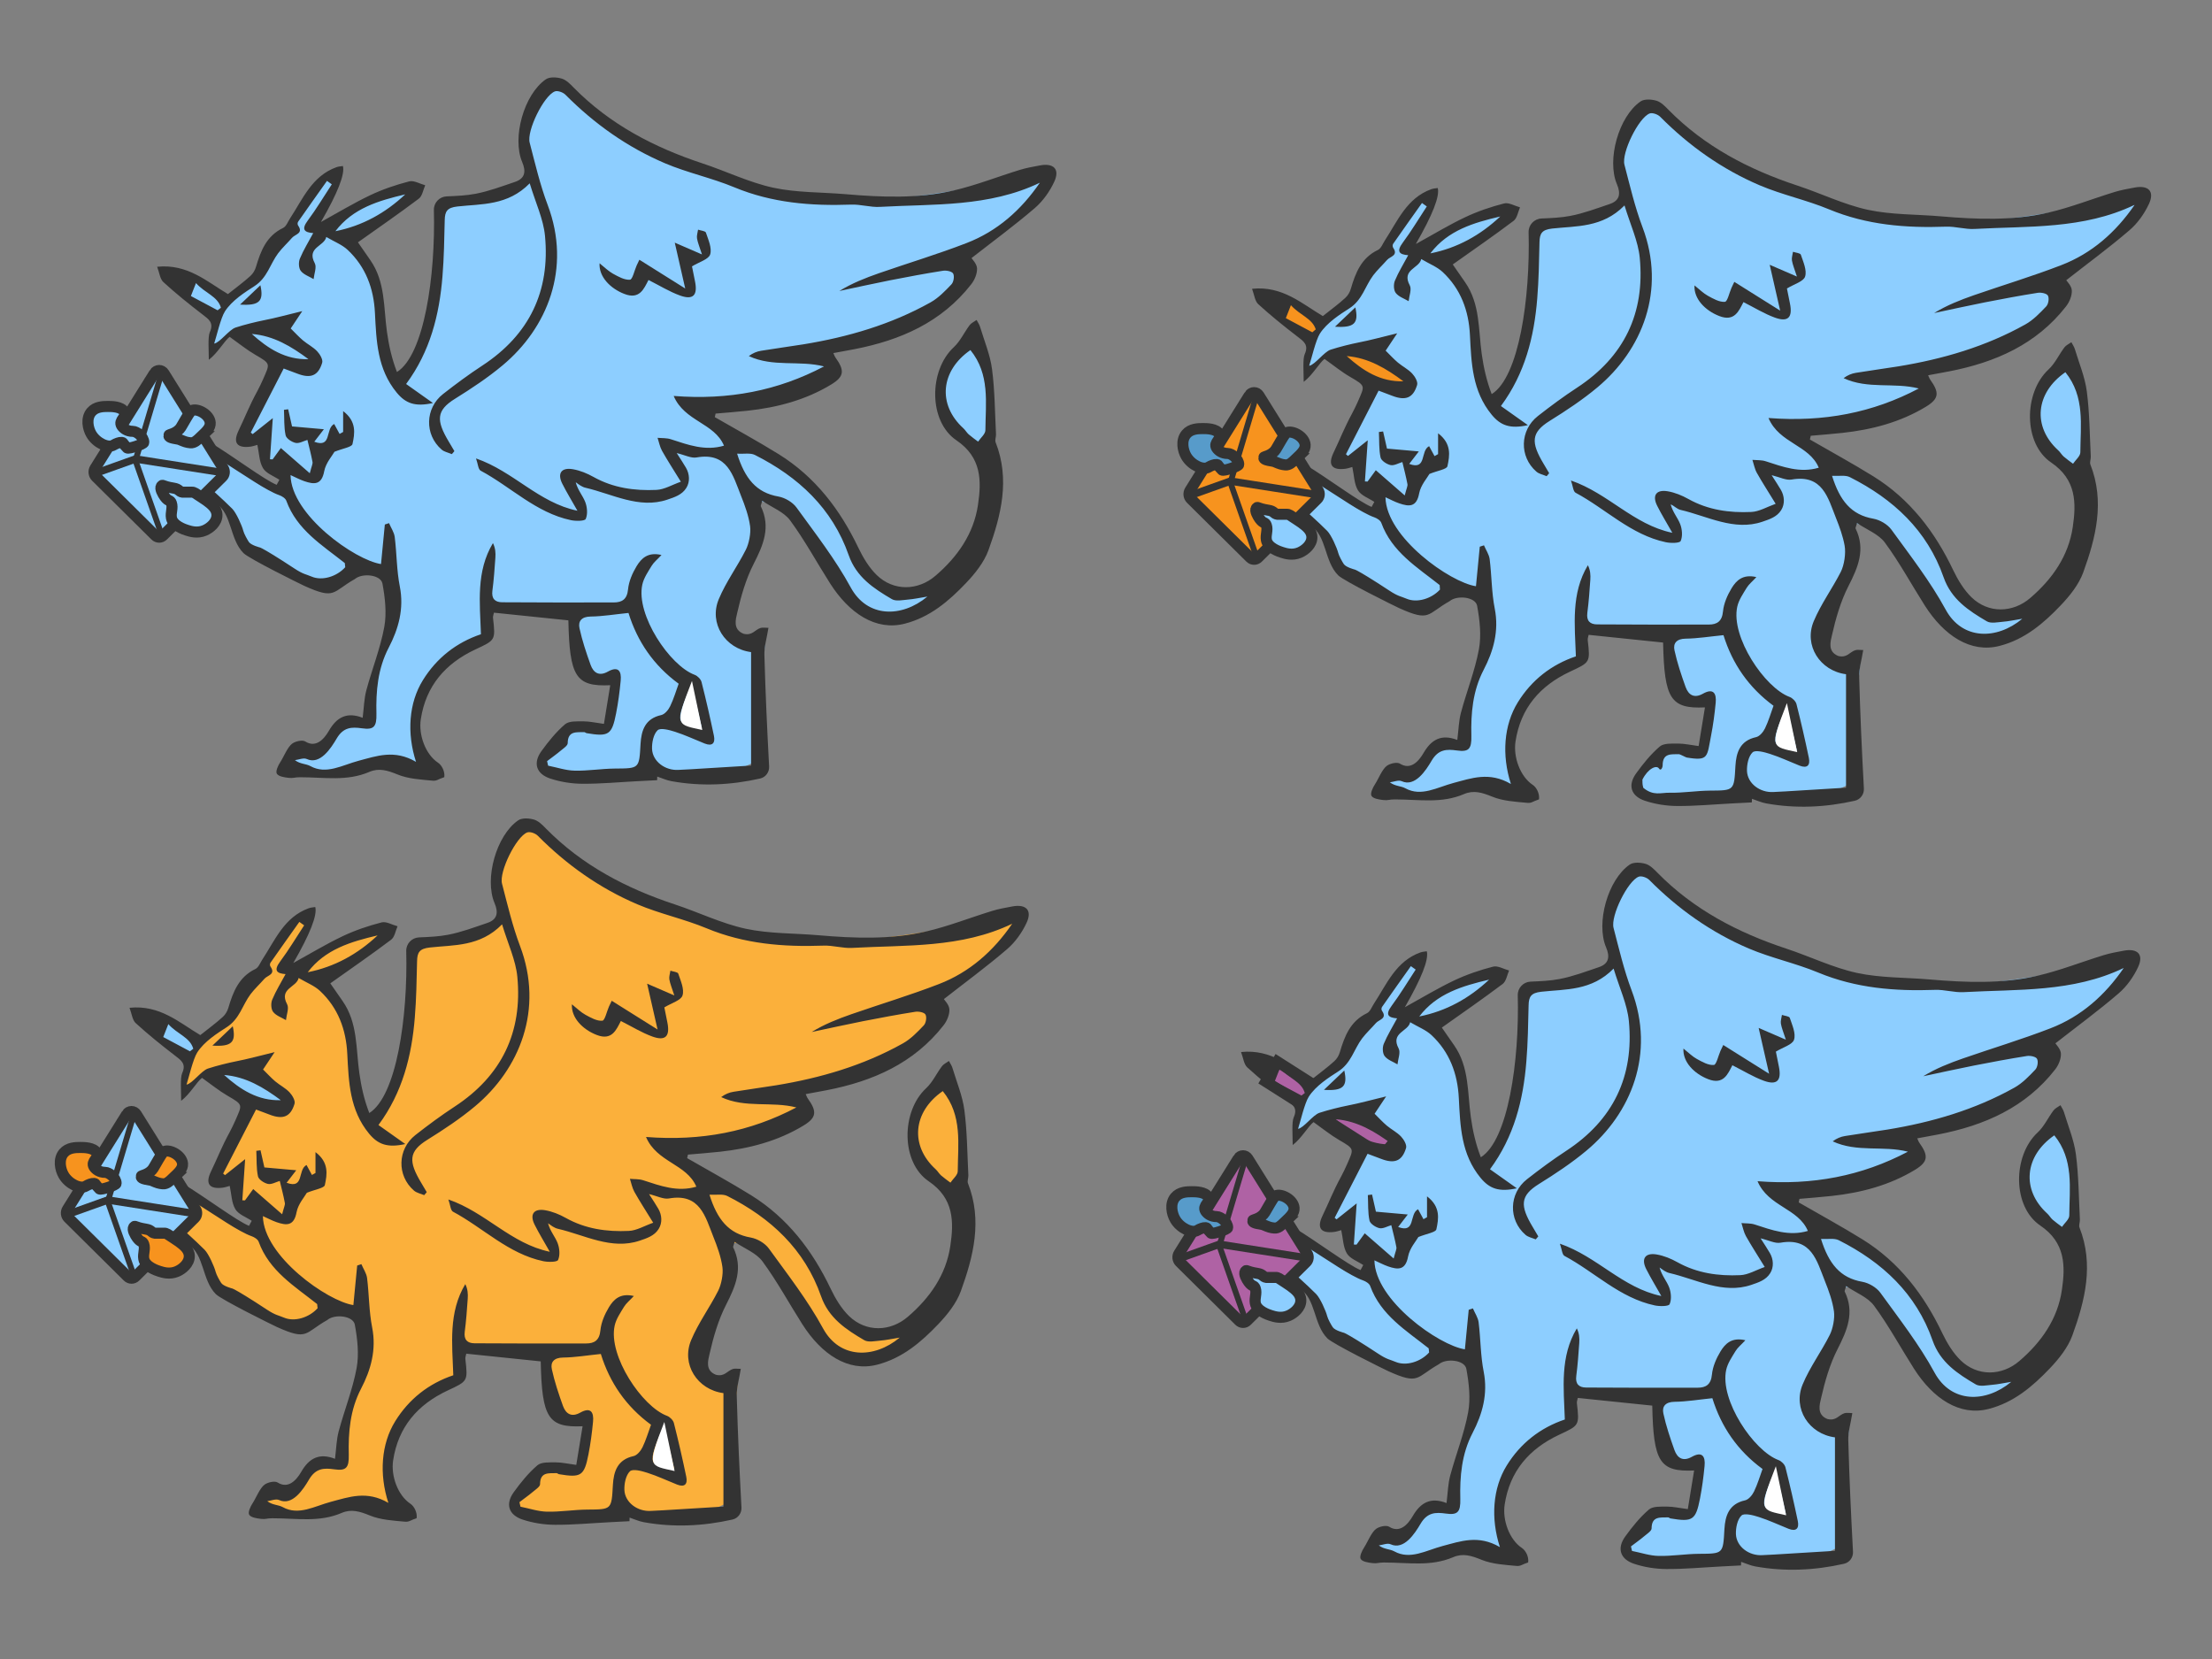 <?xml version="1.0" encoding="UTF-8"?>
<svg id="Ebene_2" data-name="Ebene 2" xmlns="http://www.w3.org/2000/svg" viewBox="0 0 400 300">
  <rect x="0" y="0" width="400" height="300" fill="#808080" stroke="none"/>
  <defs>
    <style>
      .cls-1, .cls-2 {
        fill: #8dceff;
      }

      .cls-3 {
        fill: #579bca;
      }

      .cls-3, .cls-4, .cls-2, .cls-5, .cls-6, .cls-7 {
        stroke: #333;
        stroke-miterlimit: 10;
      }

      .cls-3, .cls-2, .cls-5, .cls-6 {
        stroke-width: 2px;
      }

      .cls-4 {
        stroke-width: 1.05px;
      }

      .cls-4, .cls-7 {
        fill: none;
      }

      .cls-8 {
        fill: #fff;
      }

      .cls-5, .cls-9 {
        fill: #f7931e;
      }

      .cls-6 {
        fill: #af62a4;
      }

      .cls-10 {
        fill: #333;
      }

      .cls-7 {
        stroke-width: 1.34px;
      }

      .cls-11 {
        fill: #fbb03b;
      }
    </style>
  </defs>
  <g id="Ebene_1" data-name="Ebene 1">
    <polygon class="cls-9" points="254.69 67.81 252 71 230.9 57.59 233 54 254.69 67.81"/>
    <path class="cls-1" d="M388.1,35.69c-.5-.81-2.47-.16-7.74.97,0,0-8.9,1.92-17.41,2.9-6.36.74-19.06,1.14-23.22,0-11.08-3.03-16.06-3.68-28.05-9.67-3.87-1.93-9.67-7.74-12.58-10.64-.92-.92-2.6.37-2.9.97-1.93,3.87-3.82,6.41-3.87,7.74-.14,3.51,1.1,6.27,1.93,7.74-1.59-.41,1.41.29-1.93,1.93-4.81,2.36-15.48,1.59-15.48,4.84,0,2.9.56,3,0,11.61-.35,5.32-2.03,9.07-3.87,13.54q-.98,2.39-2.9,3.87c-.6.46.14,1.55.52,2.29h0c.04.11.1.2.15.3-.07-.09-.15-.17-.21-.27-1.33-1.66-1.87-3.41-2.41-5.22-1.33-4.39-1.42-8.77-1.94-11.38,0-.08,0-.15,0-.23,0-4.15-2.18-7.79-5.45-9.85,1.15-.6,2.65-1.88,3.85-2.48,5.47-2.73,9.55-5.62,9.13-6.46-.42-.84-5.19.69-10.65,3.41-2.7,1.34-5.07,2.74-6.71,3.9h0c-.58-.09-1.17-.14-1.77-.14-.33,0-.66,0-.98.05.32-.31.64-.65.98-1.02,3.22-3.57,5.43-8.17,4.84-8.71-.6-.54-4.82.29-6.39,4.84-1.34,3.87-4.37,5.44-4.78,6.71-.44,2.96-2.37,4.89-5.14,7.95l-.14-.68s-4.84,4.39-4.84,5.36-1.93,4.84-1.93,4.84v2.9l3.87-3.87,4.64-.64c4.06.64,5.71,4.51,9.87,4.51.26,0,.51.96.76.94,0,.21,0,.43.02.63-1.25-.34-1.63,1.39-1.75,1.33-.35-.17-2.9-2.15-4.64-.51-.49-.22-.52,3.33-2.13,4.38-.58.38-.95.45-1.17.37-.64.81-1.2,1.63-1.57,2.35-1.82,3.57-2.72,6.75-2,7.12.49.25,2.63-.07,4.5-1.48-.43,3.22-.12,5.75.8,5.92.44.09.97-.4,1.47-1.28.25,1.47.66,2.99,1.22,4.5-.3.4-.68.72-1.31.87-3.17.79-6.88-4.05-11.8-6.76l-2-4,1-2-2-2h-2l-5-7-7,8-2-2-4,2,1,4,2,3-2,3,12,12,2-2,3,1,4-1,1-3-2-3c2.54-1.1,5.25,6.49,6,8,1,2,1.62,1.99,4.9,4.34,2.59,1.86,2.44,1.09,4.84,2.9,3.11,2.34,4.95,1.67,6.77,1.93,2.43.35,3.84-1.37,4.84-2.9.34-.52,1.69-1.11,2.07-1.76,0-.02-.03-.04-.04-.06h.08s-.02.04-.04.06c1.01,1.28,2,2.09,2.77,2.73.55.45,1.15.9,1.91,1.34.03.47.04,1,.03,1.56-.06,2.78-.54,4.93-.97,6.77-1.34,5.81-2.69,6.03-2.9,9.67-.22,3.91,1.2,5.66,0,6.77-1.57,1.45-3.8.12-5.8,1.93-1.12,1.02-1.63,2.25-2.9,2.9-.48.25-.84,1.18-3.87.97-1.65.71-3.85,2.9-2.9,2.9,1.93,0-1.09,1.07.97.97.28,0,1.86-.1,2.9,0,2.45.22,2.7-.47,4.84,0,1.72.38,2.16-.09,4.84-.97,3.47-1.14,4.27-1.01,5.8-.97,2.81.07,2.52,1.85,5.8,1.93,1.29.03,1.82.62,1.93,0,.09-.48.27-.91-.97-1.93,0,0-.79-1.46-1.93-2.9-1.98-2.51-.74-9.74,2.9-13.54,3.9-4.07,5.8-3.87,8.71-6.77,1.43-1.43.53-2.68.84-5.11.66.1,1.34.18,2.06.27,7.61.96,10.86,1.04,13.05.98-.23.31-.39.63-.47.96-.11.44-.08,1.26,0,2.9.14,3,.15,4.53.97,5.8.35.54,1.7,2.66,3.87,2.9,2.05.23,3.87-2,3.87-.97,0,2.9-.82,7.31-1.93,9.67-.32.67-.93-.42-2.9-.97-1.36-.39-3.7-1.04-4.84,0-.79.73-.15,1.48-.97,2.9-1.04,1.81-2.1.77-2.9,2.9-.5,1.33,1.74,2.77,1.93,2.9,1.62,1.09,3.36,1,4.84.97,7.89-.16,7.95.55,11.61-.97.48-.2,1.44-.71,1.93-.97.53.32,1.55-.14,1.93,0,3.63,1.33,9.67,1.93,15.48-.97,4.96-2.48-.91-8.34,1.93-18.38.51-1.81.81-6.21,0-5.8-1.93.97-.97.97-2.9.97-2.04,0-4.12-1.76-3.87-3.87.1-.78.48-1.23.97-1.93,1.3-1.88.99-2.24,2.9-6.77,2.17-5.12,2.68-4.93,2.9-6.77.05-.46.21-2.06-.66-4.89,1.58.37,3.27.42,4.53,1.02,1.33.63,2.52,1.6,6.77,8.71,3.64,6.07,3.82,7.11,5.8,8.71,1,.8,3.39,2.67,6.77,2.9,4.02.28,7-1.92,9.67-3.87,3.85-2.82,5.9-6.15,6.77-7.74,1.27-2.32,2.9-6.02,2.9-10.64,0-3.87-.97-4.84-.97-7.74,0-.97.17-5.12,0-5.8-1.93-7.74-1.93-14.51-2.9-16.44-.4-.79-.37.79-2.9,3.87-1.43,1.74-2.07,1.48-2.9,2.9-1.94,3.32-.11,7.5,0,7.74.56,1.23,1.34,2.11,2.9,3.87,1.52,1.71,2.32,2.27,2.9,2.9,3.56,3.89.35,12.6,0,13.54-.31.85-2.63,6.88-8.71,10.64-1.91,1.18-3.64,2.22-5.8,1.93-.75-.1-3.15-.57-6.77-5.8-3.4-4.91-2.29-5.96-4.84-9.67-2.26-3.31-1.93-3.87-10.64-9.67-3.09-2.06-7.5-4.53-10.45-5.85-2.83-2.62-6.11-3.41-6-3.82.15-.54,5.67,1.63,12.58.97,5.78-.55,9.31-2.78,12.58-4.84,2.59-1.63,2.07-1.46,1.93-1.93-.18-.66-.56-1.81-2.9-1.93-5-.27-9.38,0-9.66,0,.41-.08,10.67-1.31,21.27-3.87,4.38-1.05,9.51-2.51,13.54-6.77.6-.63,3.86-4.08,2.9-5.8-.48-.87-1.9-1.01-3.2-.98,2.35-1.04,4.76-2.32,7.07-3.86,6.07-4.04,11.65-10,10.64-11.61Z"/>
    <g>
      <path class="cls-10" d="M226.6,94.08c1.89-3.22-1.77-9.75-.17-13.14.17-.35.54-.61.79-.88,2.39.97,4.64,1.44,8.79,3.94s9.79,6.77,12.02,7.67c.16-.3.33-.61.49-.91-1.02-.68-2.39-1.15-2.96-2.1-.69-1.14-.69-2.7-1.02-4.21-.38.1-.82.26-1.27.32-2.39.3-3.19-.68-2.14-2.88,1.28-2.67,1.95-4.5,3.37-7.12.31-.58.79-1.55,1.05-2.16,1.24-2.88,1.48-2.78-1.42-4.47-1.56-.9-2.97-2.07-4.6-3.22h-.03c-.95.73-2.13,2.89-3.72,4.11-.01.01-.03,0-.03-.02,0-1.62-.2-4.12.18-4.95.79-1.74-.22-2.35-1.34-3.22-2.42-1.86-4.81-3.78-7.06-5.84-.61-.56-.71-1.67-1.11-2.75l.02-.03c5.47-.56,8.99,2.7,12.76,4.93h.02c1.44-1.15,2.81-2.14,4.05-3.28.48-.44.82-1.02,1-1.64.85-2.9,1.9-5.6,4.9-7.03.57-.27.87-1.13,1.27-1.74,2.31-3.53,3.96-7.66,8.39-9.25.37-.13.78-.15,1.16-.21q.58,2.22-3.93,10.06s0,.04.03.03c3.1-1.7,5.9-3.41,8.84-4.8,2.25-1.07,4.65-1.88,7.05-2.5.84-.22,1.91.43,2.87.7.01,0,.02.01.01.03-.37.83-.52,1.94-1.15,2.41-3.56,2.69-7.25,5.22-10.99,7.88,0,0-.01.02,0,.03.53.77,1.37,1.98,2.21,3.19,2.75,3.94,2.39,8.59,3.02,13.03.34,2.41.87,4.79,1.79,7.19h.03c4.91-3.08,6.96-17.31,6.65-29.26-.03-1.32,1-2.42,2.33-2.48,1.86-.08,3.56-.15,5.21-.47,2.42-.46,4.76-1.35,7.11-2.14,1.85-.62,2.04-1.89,1.32-3.59-1.87-4.42.32-12.25,4.28-14.97.68-.47,1.98-.39,2.86-.13.82.24,1.55.99,2.19,1.65,6.54,6.64,14.53,10.8,23.28,13.69,4.28,1.41,8.41,3.44,12.78,4.39,4.27.92,8.77.8,13.16,1.18,6.53.56,13.08.81,19.49-.68,4.05-.94,7.96-2.5,11.95-3.72,1.19-.37,2.42-.58,3.65-.81,2.49-.46,3.62.7,2.57,2.96-.82,1.77-2.06,3.51-3.53,4.77-3.68,3.16-7.6,6.03-11.41,9.02,0,0-.01.02,0,.03.15.23.96,1.03.99,1.85.04.95-.43,2.08-1.04,2.86-5.37,6.89-12.8,10.13-21.12,11.75-1.22.24-2.45.45-3.82.71.13.28.21.56.38.8,1.67,2.33,1.61,3.43-.77,4.88-4.63,2.81-9.77,4.16-15.12,4.74-1.9.21-3.82.35-5.72.52l-.15.68c3.84,2.22,7.74,4.34,11.51,6.68,6.59,4.1,11.09,10,14.4,16.94.85,1.77,1.93,3.57,3.32,4.92,3.04,2.93,7.43,2.85,10.62.11,3.99-3.42,6.91-7.6,7.68-12.81.65-4.37.66-8.59-3.9-11.68-5.07-3.43-5-12.64-.48-16.83,1.18-1.09,1.88-2.68,2.87-3.99.3-.4.83-.63,1.26-.94.21.42.5.81.63,1.25.76,2.54,1.82,5.04,2.16,7.64.51,3.9.52,7.86.72,11.79.02.48-.23,1.04-.07,1.44,2.63,6.7,1,13.18-1.29,19.5-.8,2.2-2.43,4.24-4.08,5.97-3.1,3.25-6.5,6.16-11.06,7.33-5.24,1.35-10.05-1.86-13.52-7.31-2.41-3.79-4.56-7.77-7.21-11.37-1.12-1.52-3.24-2.32-5.04-3.53-.19.69-.31.88-.26.98,1.83,3.76.46,6.99-1.29,10.41-1.41,2.75-2.29,5.84-2.98,8.87-.25,1.11-.85,2.98,1.14,3.77,1.6.41,2.05-.74,3.1-1.05.36-.11.77-.02,1.41-.02-.27,1.75-.78,3.36-.73,4.95.18,6.7.49,13.4.85,20.09.06,1.04-.63,1.98-1.64,2.21-5.31,1.2-10.66,1.45-16.04.48-.88-.16-1.71-.55-2.56-.83,0,.22-.01.43-.02.65-1.16.06-2.33.12-3.49.18-3.34.17-6.68.49-10.01.47-1.95-.01-3.97-.33-5.82-.94-2.57-.85-3.16-2.83-1.59-4.98,1.26-1.74,2.64-3.45,4.26-4.84.73-.62,2.17-.52,3.29-.53,1.14,0,2.28.26,3.72.45.01,0,.02,0,.02-.02l1.14-6.97s0,0,0,0c-6.21.28-7.35-1.52-7.57-11.71,0-.01,0-.02-.02-.02-4.44-.46-8.88-.92-13.44-1.39-.06.32-.2.64-.17.94.47,4.09.44,4.01-3.23,5.73-5.39,2.53-8.92,6.58-9.83,12.63-.42,2.8.84,6.32,3.13,7.84.67.44,1.26,1.58,1.12,2.6l-.02.02c-1.11.35-1.31.7-2.09.62-2.14-.2-4.39-.32-6.33-1.11-1.85-.76-3.39-1.22-5.11-.48-4.1,1.75-8.05.97-12.58.97-.97,0-1.17.21-2.03.11-.76-.09-1.82-.24-2.13-.75-.26-.42.22-1.49.63-2.1.6-.9,1.31-2.77,2.19-3.37.6-.41,1.8-.68,2.32-.36,1.88,1.19,3.35-.33,4.28-1.94,1.42-2.45,3.25-3.44,6.07-2.35l.03-.02c.23-1.83.26-3.43.66-4.92,1.03-3.84,2.53-7.58,3.25-11.47.46-2.52.14-5.29-.33-7.85-.3-1.61-3.65-1.97-4.99-.82-4.13,2.32-3.47,3.79-9.1,1.25-.76-.34-10.03-4.93-11.03-5.93-2.55-2.55-2.06-7.17-5-9-3.93-2.45-6.23-4.64-7-5M271.45,73.45l4.8,3.4s0,.03,0,.04c-3.19.69-4.89.06-6.5-1.89-3.53-4.28-3.68-9.34-3.94-14.43-.22-4.42-1.67-8.32-4.93-11.38-1-.93-2.38-1.46-3.85-2.33h-.03c-.35,1.68-3.61,1.87-2.07,4.74.38.71-.1,1.88-.2,2.84,0,.01-.02.02-.03.01-.79-.47-1.77-.79-2.3-1.47-.39-.5-.43-1.58-.16-2.22.66-1.59,1.59-3.07,2.41-4.61,0,0,0,0,0,0-1.57-.12-2.22-.62-.98-2.28,1.56-2.1,2.91-4.36,4.34-6.54-.29-.21-.58-.41-.87-.62-1.74,2.45-3.49,4.9-5.2,7.36-.14.2-.14.54,0,.75.96,1.4-.56,1.55-1.11,2.18-.82.94-1.76,1.8-2.51,2.79-1.48,1.96-1.95,4.46-4.34,5.99-1.61,1.03-4.05,2.57-5.31,4.56-.75,1.18-1.54,4.64-1.92,5.77,0,.02,0,.03.02.03,1.03-.2,2.67-2.52,3.83-2.9,1.62-.53,3.72-1.04,5.04-1.3,2.17-.42,4.3-1.01,7.02-1.67,0,0,0,0,0,0l-2.09,3.14s0,0,0,0c.79.77,1.45,1.51,2.21,2.15.83.7,1.85,1.2,2.58,1.98.5.53,1.07,1.5.9,2.07-.72,2.39-2.11,2.9-4.56,1.94-.83-.33-1.67-.63-2.38-.9h-.03c-2.01,3.93-3.96,7.71-5.9,11.49l.37.31c1.01-.8,2.03-1.61,3.53-2.8.01-.01.04,0,.04.02l-.51,7.39c.16,0,.32.02.48.02l1.49-2.05s0,0,0,0l5.23,4.56c.32-1.28.56-1.69.49-2.05-.25-1.33-.6-2.64-.91-3.96,0-.01-.01-.02-.03-.02-.71.21-1.48.68-2.12.54-.69-.15-1.67-.79-1.8-1.37-.32-1.49-.22-3.07-.3-4.61.25-.03.51-.07.76-.1l.7,3.1s0,0,0,0l5.76.51s0,0,0,0l-1.74,2.26c3.25,1.21,1.94-2.36,3.6-3.21,0,0,0,0,0,0l.98,1.8c.21-.12.43-.24.64-.36v-3.77c2.47,1.87,2.11,4.04,1.69,5.96-.12.55-1.73.78-3.25,1.39,0,0,0,0,0,0-.4.71-1.58,2.03-1.86,3.51-.47,2.54-1.83,2.42-3.61,1.81-.83-.28-1.6-.7-2.45-1.09-.01,0-.03,0-.03.02.14,7.22,11.69,15.36,16.36,16.06,0,0,0,0,0,0l.69-7.15c.25-.08.5-.17.76-.25.35.84.92,1.65,1.03,2.51.37,2.98.34,6.02.92,8.95.79,4.02-.24,7.67-2.01,11.06-1.99,3.82-2.32,7.9-2.22,11.94.06,2.41-.51,2.94-2.62,2.64-1.85-.26-3.35-.23-4.57,1.85-1.03,1.75-3,4.82-5.42,3.7-.56-.26-1.41.12-2.13.21.99.74,1.97.62,2.81,1.08,2.87,1.58,5.73-.18,8.71-.97,3.23-.85,6.46-2.08,10.33.17.02,0,.03,0,.03-.02-1.67-5.19-1.28-10.62,1.26-14.73,2.48-4.01,6.06-6.82,10.5-8.31,0,0,0,0,0,0-.2-5.73-.9-11.36,2.17-16.48.45.9.5,1.78.44,2.64-.14,1.99-.28,3.99-.54,5.97-.19,1.45.48,2.08,1.77,2.09,6.73.04,13.46.05,20.19.03,1.48,0,2.4-.57,2.57-2.36.14-1.44.78-2.93,1.55-4.2.83-1.37,2.01-2.6,4.46-2.03v.04c-.74.8-1.35,1.28-1.73,1.91-.66,1.09-1.44,2.21-1.7,3.42-1.2,5.47,4.98,14.66,9.47,16.31.52.19,1.11.79,1.24,1.3.82,3.22,1.56,6.47,2.24,9.72.27,1.31-.27,1.96-1.68,1.4-1.78-.71-3.53-1.54-5.35-2.12-1.02-.33-2.64-.76-3.15-.28-.75.71-1.05,2.22-1.01,3.37.09,2.28,2.39,3.95,4.78,3.8.72-.05,1.44-.06,2.16-.11,3.85-.23,7.7-.47,10.95-.67.01,0,.02,0,.02-.02v-20.5s0,0,0,0c-4.71-.61-7.67-5.22-5.84-9.58,1.3-3.11,3.35-5.9,4.89-8.92.63-1.23.94-3.37.7-4.73-.3-1.71-.92-3.4-1.57-5.03-1.46-3.66-2.42-7.93-8.03-6.94-.99.17-2.12-.43-3.55-.78-.02,0-.03.02-.02.04.69,1.08,1.19,1.83,1.64,2.6.66,1.13.75,2.55.06,3.66-.78,1.25-2.13,1.67-3.42,2.11-5.1,1.73-9.96-1.03-14.76-2.14-.67-.15-1.13-.71-1.76-.98-.02,0-.04.01-.04.03.41,1.44,1.28,2.39,1.71,3.51.36.93.47,2.2.09,3.06-.17.4-1.8.41-2.69.22-6.32-1.34-10.84-6.02-16.32-8.95-.44-.24-.48-1.23-.83-2.21,6.8,2.35,11.27,7.96,18.29,9.45.02,0,.03-.02.02-.03-1.04-1.84-1.95-3.31-2.72-4.85-.94-1.87-.17-2.98,1.91-2.62,1.29.22,2.58.75,3.74,1.4,3.56,1.99,7.42,2.52,11.36,2.34,1.44-.06,2.84-.92,4.4-1.47v-.03c-1.31-2.15-2.4-3.82-3.38-5.56-.4-.7-.54-1.55-.8-2.33,0-.01,0-.03.02-.03.8.07,1.63.01,2.37.25,3.11,1.01,6.19,2.17,9.59,1.17v-.03c-1.74-4.11-7.09-4.35-9.07-8.93,0-.01,0-.03.02-.03,9.96.77,18.84-.95,27.15-5.34,0,0,0,0,0,0-4.5-1.15-9.22.18-13.6-1.87.72-.54,1.46-.84,2.22-.96,2.56-.42,5.13-.76,7.69-1.17,8.05-1.32,15.8-3.58,22.95-7.58,1.43-.8,2.63-2.05,3.78-3.26.4-.42.57-1.47.31-1.95-.21-.4-1.23-.61-1.84-.51-3.19.5-6.37,1.1-9.54,1.72-3.08.61-6.14,1.29-9.2,1.94,2.29-1.41,4.72-2.36,7.18-3.22,5.27-1.83,10.63-3.44,15.83-5.45,5.52-2.13,9.82-5.93,13.21-10.84.01-.02,0-.04-.03-.03-9.22,4.41-19.14,3.79-28.86,4.33-1.72.1-3.48-.48-5.21-.41-7.24.26-14.29-.3-21.11-3.13-4.08-1.7-8.49-2.62-12.55-4.35-6.8-2.9-12.77-7.13-18-12.4-.43-.43-1.4-.78-1.9-.59-1.99.75-5.12,7.11-4.56,9.26.99,3.79,1.88,7.63,3.26,11.28,4.34,11.48-.09,22.27-8.16,29-2.68,2.24-5.63,4.19-8.6,6.04-3.4,2.11-3.44,3.9-1.11,7.78.34.56.67,1.13,1,1.69-.15.18-.31.36-.46.54-.63-.27-1.37-.4-1.86-.83-3.11-2.7-3-7.48.27-10.04,2.3-1.8,4.66-3.55,7.11-5.15,8.5-5.57,12.28-13.47,11.32-23.47-.29-3-1.67-5.9-2.75-9.45h-.03c-3.99,4.04-8.68,3.67-13.07,4.16-1.85.21-2.25.89-2.28,2.47-.08,3.4-.13,6.81-.41,10.19-.56,6.95-2.23,13.56-6.55,19.41,0,0,0,0,0,0ZM320.7,127.62c-4.48-3.3-7.43-7.58-9.04-12.76h-.02c-2.4.23-4.61.6-6.83.63-1.61.02-2.29.82-2.01,2.11.49,2.25,1.23,4.46,2.01,6.63.53,1.46,1.56,2.1,3.14,1.21,1.88-1.05,2.47-.07,2.3,1.66-.19,1.98-.45,3.96-.83,5.9-.76,3.89-.42,4.65-4.42,3.98-.16-.03-1.22-.6-1.37-.6-1.4.04-2.96-.25-2.97,2,0,.44-.34,1.11-.66.6-.45-.71-2,0-3,2,0,1,.06,1.07.16,1.48,1.84,1.52,3.17.86,4.76.89,2.42.05,4.84-.36,7.26-.38,4.44-.03,4.39.02,4.64-4.46.14-2.45.84-4.58,3.73-5.21.64-.14,1.3-.93,1.62-1.59.64-1.33,1.06-2.78,1.54-4.09,0,0,0-.02,0-.02ZM231,88s5.37,4.37,9,8c.72.72,1.76,3.05,2,4,.13.52.7,1.55,1,2,.39.59,2,1,2,1,0,0,.12.03.44.2.8.42,2.67,1.54,5.78,3.59,1.61,1.07,2.14,1.05,3.14,1.48,1.86.79,4.46.03,6.03-1.65l-.05-.82c-4.08-3.23-8.65-5.99-10.56-11.26-.16-.44-.79-.83-1.28-1-4.49-1.56-16.49-11.53-20.47-10.59M331.32,86.04s-.03.01-.02.03c1.4,4.46,3.45,7.03,7.47,7.73,1.18.21,2.56,1.02,3.26,1.98,3.42,4.72,7.04,9.37,9.81,14.46,2.99,5.49,9.19,5.53,13.86,1.65-1.43.23-2.45.46-3.48.54-.98.08-2.19.36-2.93-.07-3.29-1.93-6.43-3.98-7.82-7.96-2.97-8.49-9.11-14.16-16.96-18.12-.81-.41-1.96-.17-3.2-.23ZM373.5,67.32h-.03c-5.41,3.74-5.96,9.85-1.28,14.11.37.33.61.79.98,1.12.54.47,1.13.88,1.7,1.31,0,0,0,0,0,0,.46-.69,1.32-1.37,1.32-2.06.03-4.95.86-10.07-2.7-14.49ZM271.28,39.15c-4.78,1.12-9.43,2.48-12.59,6.62-.01.02,0,.04.02.04,4.86-.98,8.99-3.29,12.57-6.65,0,0,0,0,0,0ZM243.53,64.39c2.94,2.66,6.13,4.69,10.25,4.56-3.08-2.29-6.3-4.25-10.25-4.56ZM324.92,135.7c-.61-2.64-1.15-4.97-1.83-7.93h-.04c-3.22,7.48-2.64,7.03,1.85,7.96l.03-.03ZM233.44,55.19l-.92,2.34s0,0,0,0l4.79,2.56.62-.53c-.64-2-2.89-2.57-4.48-4.36,0,0,0,0,0,0Z"/>
      <path class="cls-10" d="M323.14,52.19c.15.75.35,1.72.54,2.69.51,2.51-.33,3.42-2.71,2.56-1.93-.7-3.71-1.81-5.7-2.81-.82,1.57-1.6,3.6-4.37,2.52-2.56-.99-4.63-3.13-4.48-5.54.94.75,1.61,1.44,2.42,1.88.97.53,2.08,1.17,3.08,1.09.46-.04.8-1.66,1.2-2.56.1-.23.21-.44.5-1.05,2.62,1.64,5.18,3.25,8.29,5.2l-1.89-8.29c1.7.74,2.95,1.28,4.92,2.13-.45-1.39-.77-2.13-.9-2.91-.08-.5.12-1.04.19-1.57.49.17,1.32.23,1.42.53.43,1.29,1.13,2.81.77,3.95-.28.89-1.96,1.35-3.29,2.16Z"/>
      <path class="cls-10" d="M241.41,59.08c1.48-1.41,2.48-2.36,3.68-3.5.64,2.9-.19,3.72-3.68,3.5Z"/>
    </g>
    <path class="cls-5" d="M225.92,71.5l-10.73,17.2c-.3.48-.23,1.12.16,1.51l10.73,10.63c.4.4,1.01.4,1.41,0l10.73-10.63c.39-.39.46-1.03.16-1.51l-10.73-17.2c-.42-.67-1.32-.67-1.74,0Z"/>
    <path class="cls-3" d="M234.36,82.95c1.02-.97,1.71-1.63,1.65-2.51-.11-1.48-2.31-2.68-3.34-2.2-.27.13-.73.92-1.65,2.51-.28.48-.35.62-.55.84-.83.89-1.96.97-1.93,1.12.02.11-.14.34.84.55,1.13.24.82.11,1.13.24.94.4,1.23.5,1.93.57.68.07,1.24-.46,1.93-1.12Z"/>
    <polyline class="cls-4" points="227.5 70.5 222.5 87.28 227.5 101.5"/>
    <polyline class="cls-7" points="238.5 89.5 222.5 87 215.5 89.5"/>
    <path class="cls-2" d="M231.82,99.89c.63.2,1.85.59,3.16.04.96-.4,2.28-1.44,2.25-2.82-.03-1.21-1.1-1.99-1.86-2.56-.31-.23-1.55-1.03-2.1-1.39-.18-.11-.38-.17-.59-.16-.49.01-1.68,0-1.68,0-.69-.11-.57-.57-1.61-.73-2.21-.35-1.9-.73-2.21-.35-.32.4.25,1.41.61,1.91.71.97.97.47,1.21,1.17.3.86-.17,1.7,0,2.64.25,1.43,2.4,2.12,2.82,2.25Z"/>
    <path class="cls-3" d="M217.5,77.5c-.83,0-2.18.02-3,1-.97,1.16-.61,2.95,0,4,.94,1.63,3.06,2.57,4,2,.51-.31,1.12-.53,1.5-.5.36.03,0,0,1,1,.23.23,3-.67,3-1,0-1-1.25-2-2-2-1,0-1.69-.51-2-1-.63-1.02.99-1.55.5-2.5-.52-1.02-2.39-1-3-1Z"/>
    <path class="cls-8" d="M324.99,136c-.62-2.94-1.16-5.54-1.86-8.86,0,0,0,0,0,0-3.26,8.36-2.68,7.83,1.86,8.87,0,0,0,0,0,0Z"/>
    <polygon class="cls-1" points="56.69 63.81 54 67 32.9 53.59 35 50 56.69 63.81"/>
    <path class="cls-1" d="M190.1,31.69c-.5-.81-2.47-.16-7.74.97,0,0-8.9,1.92-17.41,2.9-6.36.74-19.06,1.14-23.22,0-11.08-3.03-16.06-3.68-28.05-9.67-3.87-1.93-9.67-7.74-12.58-10.64-.92-.92-2.6.37-2.9.97-1.93,3.87-3.82,6.41-3.87,7.74-.14,3.51,1.1,6.27,1.93,7.74-1.59-.41,1.41.29-1.93,1.93-4.81,2.36-15.48,1.59-15.48,4.84,0,2.9.56,3,0,11.61-.35,5.32-2.03,9.07-3.87,13.54q-.98,2.39-2.9,3.87c-.6.46.14,1.55.52,2.29h0c.04.11.1.2.15.3-.07-.09-.15-.17-.21-.27-1.33-1.66-1.87-3.41-2.41-5.22-1.33-4.39-1.42-8.77-1.94-11.38,0-.08,0-.15,0-.23,0-4.15-2.18-7.79-5.45-9.85,1.15-.6,2.65-1.88,3.85-2.48,5.47-2.73,9.55-5.62,9.13-6.46-.42-.84-5.19.69-10.65,3.41-2.7,1.34-5.07,2.74-6.71,3.9h0c-.58-.09-1.17-.14-1.77-.14-.33,0-.66,0-.98.05.32-.31.64-.65.98-1.02,3.22-3.57,5.43-8.17,4.84-8.71-.6-.54-4.82.29-6.39,4.84-1.34,3.87-4.37,5.44-4.78,6.71-.44,2.96-2.37,4.89-5.14,7.95l-.14-.68s-4.84,4.39-4.84,5.36-1.93,4.84-1.93,4.84v2.9l3.87-3.87,4.64-.64c4.06.64,5.71,4.51,9.87,4.51.26,0,.51.96.76.94,0,.21,0,.43.02.63-1.25-.34-1.63,1.39-1.75,1.33-.35-.17-2.9-2.15-4.64-.51-.49-.22-.52,3.33-2.13,4.38-.58.38-.95.45-1.17.37-.64.81-1.2,1.63-1.57,2.35-1.82,3.57-2.72,6.75-2,7.12.49.25,2.63-.07,4.5-1.48-.43,3.22-.12,5.75.8,5.92.44.09.97-.4,1.47-1.28.25,1.47.66,2.99,1.22,4.5-.3.4-.68.72-1.31.87-3.17.79-6.88-4.05-11.8-6.76l-2-4,1-2-2-2h-2l-5-7-7,8-2-2-4,2,1,4,2,3-2,3,12,12,2-2,3,1,4-1,1-3-2-3c2.54-1.1,5.25,6.49,6,8,1,2,1.62,1.99,4.9,4.34,2.59,1.86,2.44,1.09,4.84,2.9,3.11,2.34,4.95,1.67,6.77,1.93,2.43.35,3.84-1.37,4.84-2.9.34-.52,1.69-1.11,2.07-1.76,0-.02-.03-.04-.04-.06h.08s-.02.04-.04.06c1.01,1.28,2,2.09,2.77,2.73.55.45,1.15.9,1.91,1.34.03.47.04,1,.03,1.56-.06,2.78-.54,4.93-.97,6.77-1.34,5.81-2.69,6.03-2.9,9.67-.22,3.91,1.2,5.66,0,6.77-1.57,1.45-3.8.12-5.8,1.93-1.12,1.02-1.63,2.25-2.9,2.9-.48.25-.84,1.18-3.87.97-1.65.71-3.85,2.9-2.9,2.9,1.93,0-1.09,1.07.97.97.28,0,1.86-.1,2.9,0,2.45.22,2.7-.47,4.84,0,1.72.38,2.16-.09,4.84-.97,3.47-1.14,4.27-1.01,5.8-.97,2.81.07,2.52,1.85,5.8,1.93,1.29.03,1.82.62,1.93,0,.09-.48.27-.91-.97-1.93,0,0-.79-1.46-1.93-2.9-1.98-2.51-.74-9.74,2.9-13.54,3.9-4.07,5.8-3.87,8.71-6.77,1.43-1.43.53-2.68.84-5.11.66.1,1.34.18,2.06.27,7.61.96,10.86,1.04,13.05.98-.23.31-.39.63-.47.96-.11.44-.08,1.26,0,2.9.14,3,.15,4.53.97,5.8.35.54,1.7,2.66,3.87,2.9,2.05.23,3.87-2,3.87-.97,0,2.9-.82,7.31-1.93,9.67-.32.67-.93-.42-2.9-.97-1.36-.39-3.7-1.04-4.84,0-.79.73-.15,1.48-.97,2.9-1.04,1.81-2.69,1.68-2.9,2.9-.24,1.4,1.74,2.77,1.93,2.9,1.62,1.09,3.36,1,4.84.97,7.89-.16,7.95.55,11.61-.97.48-.2,1.44-.71,1.93-.97.53.32,1.55-.14,1.93,0,3.63,1.33,9.67,1.93,15.48-.97,4.96-2.48-.91-8.34,1.93-18.38.51-1.81.81-6.21,0-5.8-1.93.97-.97.97-2.9.97-2.04,0-4.12-1.76-3.87-3.87.1-.78.48-1.23.97-1.93,1.3-1.88.99-2.24,2.9-6.77,2.17-5.12,2.68-4.93,2.9-6.77.05-.46.21-2.06-.66-4.89,1.58.37,3.27.42,4.53,1.02,1.33.63,2.52,1.6,6.77,8.71,3.64,6.07,3.82,7.11,5.8,8.71,1,.8,3.39,2.67,6.77,2.9,4.02.28,7-1.92,9.67-3.87,3.85-2.82,5.9-6.15,6.77-7.74,1.27-2.32,2.9-6.02,2.9-10.64,0-3.87-.97-4.84-.97-7.74,0-.97.17-5.12,0-5.8-1.93-7.74-1.93-14.51-2.9-16.44-.4-.79-.37.79-2.9,3.87-1.43,1.74-2.07,1.48-2.9,2.9-1.94,3.32-.11,7.5,0,7.74.56,1.23,1.34,2.11,2.9,3.87,1.52,1.71,2.32,2.27,2.9,2.9,3.56,3.89.35,12.6,0,13.54-.31.85-2.63,6.88-8.71,10.64-1.91,1.18-3.64,2.22-5.8,1.93-.75-.1-3.15-.57-6.77-5.8-3.4-4.91-2.29-5.96-4.84-9.67-2.26-3.31-1.93-3.87-10.64-9.67-3.09-2.06-7.5-4.53-10.45-5.85-2.83-2.62-6.11-3.41-6-3.82.15-.54,5.67,1.63,12.58.97,5.78-.55,9.31-2.78,12.58-4.84,2.59-1.63,2.07-1.46,1.93-1.93-.18-.66-.56-1.81-2.9-1.93-5-.27-9.38,0-9.66,0,.41-.08,10.67-1.31,21.27-3.87,4.38-1.05,9.51-2.51,13.54-6.77.6-.63,3.86-4.08,2.9-5.8-.48-.87-1.9-1.01-3.2-.98,2.35-1.04,4.76-2.32,7.07-3.86,6.07-4.04,11.65-10,10.64-11.61Z"/>
    <g>
      <path class="cls-10" d="M28.6,90.08c1.89-3.22-1.77-9.75-.17-13.14.17-.35.54-.61.79-.88,2.39.97,4.64,1.44,8.79,3.94s9.79,6.77,12.02,7.67c.16-.3.33-.61.49-.91-1.02-.68-2.39-1.15-2.96-2.1-.69-1.14-.69-2.7-1.02-4.21-.38.1-.82.26-1.27.32-2.39.3-3.19-.68-2.14-2.88,1.28-2.67,1.95-4.5,3.38-7.12.31-.58.79-1.55,1.05-2.16,1.24-2.88,1.48-2.79-1.42-4.47-1.56-.91-2.98-2.07-4.61-3.23h0c-.96.72-2.15,2.92-3.77,4.15,0-1.61-.2-4.15.18-4.99.79-1.74-.22-2.35-1.34-3.22-2.42-1.86-4.81-3.78-7.06-5.84-.61-.56-.71-1.69-1.12-2.77h0c5.5-.57,9.02,2.7,12.8,4.94h0c1.44-1.15,2.82-2.15,4.07-3.29.48-.44.81-1.01,1-1.63.86-2.91,1.9-5.6,4.9-7.04.57-.27.87-1.13,1.27-1.74,2.31-3.53,3.96-7.66,8.39-9.25.37-.13.78-.15,1.16-.21q.58,2.22-3.97,10.12s0,0,0,0c3.12-1.72,5.94-3.43,8.91-4.84,2.25-1.07,4.65-1.88,7.05-2.5.85-.22,1.92.44,2.89.7-.37.83-.52,1.95-1.16,2.43-3.57,2.69-7.26,5.23-11,7.89.53.77,1.38,1.99,2.23,3.21,2.75,3.94,2.39,8.59,3.02,13.03.34,2.42.87,4.81,1.8,7.21h0c4.92-3.07,6.99-17.34,6.68-29.3-.03-1.31.99-2.4,2.31-2.46,1.87-.08,3.57-.15,5.23-.47,2.42-.46,4.76-1.35,7.11-2.14,1.85-.62,2.04-1.89,1.32-3.59-1.87-4.42.32-12.25,4.28-14.97.68-.47,1.98-.39,2.86-.13.82.24,1.55.99,2.19,1.65,6.54,6.64,14.53,10.8,23.28,13.69,4.28,1.41,8.41,3.44,12.78,4.39,4.27.92,8.77.8,13.16,1.18,6.53.56,13.08.81,19.49-.68,4.05-.94,7.96-2.5,11.95-3.72,1.19-.37,2.42-.58,3.65-.81,2.49-.46,3.62.7,2.57,2.96-.82,1.77-2.06,3.51-3.53,4.77-3.68,3.16-7.61,6.04-11.43,9.03.13.22.96,1.02,1,1.86.04.95-.43,2.08-1.04,2.86-5.37,6.89-12.8,10.13-21.12,11.75-1.22.24-2.45.45-3.82.71.13.28.21.56.38.8,1.67,2.33,1.61,3.43-.77,4.88-4.63,2.81-9.77,4.16-15.12,4.74-1.93.21-3.86.35-5.79.52l-.14.64c3.86,2.23,7.78,4.36,11.57,6.71,6.59,4.1,11.09,10,14.4,16.94.85,1.77,1.93,3.57,3.32,4.92,3.04,2.93,7.43,2.85,10.62.11,3.99-3.42,6.91-7.6,7.68-12.81.65-4.37.66-8.59-3.9-11.68-5.07-3.43-5-12.64-.48-16.83,1.18-1.09,1.88-2.68,2.87-3.99.3-.4.83-.63,1.26-.94.21.42.5.81.63,1.25.76,2.54,1.82,5.04,2.16,7.64.51,3.9.52,7.86.72,11.79.02.48-.23,1.04-.07,1.44,2.63,6.7,1,13.18-1.29,19.5-.8,2.2-2.43,4.24-4.08,5.97-3.1,3.25-6.5,6.16-11.06,7.33-5.24,1.35-10.05-1.86-13.52-7.31-2.41-3.79-4.56-7.77-7.21-11.37-1.12-1.52-3.24-2.32-5.04-3.53-.19.69-.31.88-.26.98,1.83,3.76.46,6.99-1.29,10.41-1.41,2.75-2.29,5.84-2.98,8.87-.25,1.11-.85,2.98,1.14,3.77,1.6.41,2.05-.74,3.1-1.05.36-.11.77-.02,1.41-.02-.27,1.75-.78,3.36-.73,4.95.18,6.7.49,13.41.85,20.11.06,1.03-.62,1.96-1.62,2.19-5.32,1.2-10.67,1.45-16.05.48-.88-.16-1.71-.55-2.56-.83,0,.22-.01.43-.02.65-1.16.06-2.33.12-3.49.18-3.34.17-6.68.49-10.01.47-1.95-.01-3.97-.33-5.82-.94-2.57-.85-3.16-2.83-1.59-4.98,1.26-1.74,2.64-3.45,4.26-4.84.73-.62,2.17-.52,3.29-.53,1.14,0,2.29.27,3.74.46l1.14-6.99s0,0,0,0c-6.22.28-7.36-1.52-7.57-11.73-4.44-.46-8.89-.92-13.46-1.39-.06.32-.2.64-.17.94.47,4.09.44,4.01-3.23,5.73-5.39,2.53-8.92,6.58-9.83,12.63-.42,2.8.84,6.32,3.13,7.84.67.44,1.27,1.59,1.12,2.61h0c-1.13.35-1.32.7-2.1.63-2.14-.2-4.39-.32-6.33-1.11-1.85-.76-3.39-1.22-5.11-.48-4.1,1.75-8.05.97-12.58.97-.97,0-1.17.21-2.03.11-.76-.09-1.82-.24-2.13-.75-.26-.42.22-1.49.63-2.1.6-.9,1.31-2.77,2.19-3.37.6-.41,1.8-.68,2.32-.36,1.88,1.19,3.35-.33,4.28-1.94,1.42-2.46,3.26-3.45,6.1-2.34h0c.23-1.85.26-3.45.66-4.95,1.03-3.84,2.53-7.58,3.25-11.47.46-2.52.14-5.29-.33-7.85-.3-1.61-3.65-1.97-4.99-.82-4.13,2.32-3.47,3.79-9.1,1.25-.76-.34-10.03-4.93-11.03-5.93-2.55-2.55-2.06-7.17-5-9-3.93-2.45-6.23-4.64-7-5M73.45,69.45l4.84,3.43c-3.22.71-4.93.08-6.55-1.88-3.53-4.28-3.68-9.34-3.94-14.43-.22-4.42-1.67-8.32-4.93-11.38-1-.94-2.39-1.47-3.87-2.34,0,0,0,0,0,0-.33,1.69-3.62,1.87-2.08,4.75.38.71-.11,1.9-.21,2.87-.8-.48-1.79-.8-2.32-1.49-.39-.5-.43-1.58-.16-2.22.66-1.59,1.59-3.07,2.41-4.61,0,0,0,0,0,0-1.57-.12-2.22-.62-.98-2.28,1.56-2.1,2.91-4.36,4.34-6.54-.29-.21-.58-.41-.87-.62-1.74,2.45-3.49,4.9-5.21,7.37-.14.2-.14.53,0,.72.98,1.41-.55,1.56-1.1,2.19-.82.94-1.76,1.8-2.51,2.79-1.48,1.96-1.95,4.46-4.34,5.99-1.61,1.03-4.05,2.57-5.31,4.56-.76,1.19-1.56,4.7-1.93,5.8,1.03-.16,2.69-2.52,3.87-2.9,1.62-.53,3.72-1.04,5.04-1.3,2.17-.42,4.3-1.01,7.02-1.67,0,0,0,0,0,0l-2.09,3.14s0,0,0,0c.79.77,1.45,1.51,2.21,2.15.83.7,1.85,1.2,2.58,1.98.5.53,1.07,1.5.9,2.07-.72,2.39-2.11,2.9-4.56,1.94-.84-.33-1.68-.63-2.4-.9,0,0,0,0,0,0-2.03,3.95-3.99,7.76-5.95,11.58l.34.28c1.04-.83,2.09-1.65,3.64-2.89,0,0,0,0,0,0l-.51,7.44c.16,0,.32.02.48.02l1.49-2.05s0,0,0,0l5.23,4.56c.32-1.28.56-1.69.49-2.05-.25-1.34-.6-2.66-.92-3.98-.72.21-1.5.68-2.14.54-.69-.15-1.67-.79-1.8-1.37-.32-1.49-.22-3.07-.3-4.61.25-.03.51-.07.76-.1l.7,3.1s0,0,0,0l5.76.51s0,0,0,0l-1.74,2.26c3.25,1.21,1.94-2.36,3.6-3.21,0,0,0,0,0,0l.98,1.8c.21-.12.43-.24.64-.36v-3.77c2.47,1.87,2.11,4.04,1.69,5.96-.12.55-1.73.78-3.25,1.39,0,0,0,0,0,0-.4.71-1.58,2.03-1.86,3.51-.47,2.54-1.83,2.42-3.61,1.81-.84-.29-1.62-.72-2.48-1.1,0,0,0,0,0,0,.1,7.23,11.68,15.39,16.36,16.09,0,0,0,0,0,0l.69-7.15c.25-.08.5-.17.76-.25.35.84.92,1.65,1.03,2.51.37,2.98.34,6.02.92,8.95.79,4.02-.24,7.67-2.01,11.06-1.99,3.82-2.32,7.9-2.22,11.94.06,2.41-.51,2.94-2.62,2.64-1.85-.26-3.35-.23-4.57,1.85-1.03,1.75-3,4.82-5.42,3.7-.56-.26-1.41.12-2.13.21.99.74,1.97.62,2.81,1.08,2.87,1.58,5.73-.18,8.71-.97,3.24-.85,6.48-2.09,10.38.2,0,0,0,0,0,0-1.69-5.2-1.31-10.66,1.24-14.77,2.48-4.01,6.06-6.82,10.5-8.31,0,0,0,0,0,0-.2-5.73-.9-11.36,2.17-16.48.45.9.5,1.78.44,2.64-.14,1.99-.28,3.99-.54,5.97-.19,1.45.48,2.08,1.77,2.09,6.73.04,13.46.05,20.19.03,1.48,0,2.4-.57,2.57-2.36.14-1.44.78-2.93,1.55-4.2.84-1.38,2.02-2.61,4.5-2.02,0,0,0,0,0,0-.76.82-1.38,1.3-1.77,1.94-.66,1.09-1.44,2.21-1.7,3.42-1.2,5.47,4.98,14.66,9.47,16.31.52.19,1.11.79,1.24,1.3.82,3.22,1.56,6.47,2.24,9.72.27,1.31-.27,1.96-1.68,1.4-1.78-.71-3.53-1.54-5.35-2.12-1.02-.33-2.64-.76-3.15-.28-.75.71-1.05,2.22-1.01,3.37.09,2.28,2.39,3.95,4.78,3.8.72-.05,1.44-.06,2.16-.11,3.86-.23,7.71-.47,10.97-.67v-20.52s0,0,0,0c-4.71-.61-7.67-5.22-5.84-9.58,1.3-3.12,3.37-5.91,4.9-8.95.56-1.1.93-3.02.76-4.24-.26-1.87-.93-3.72-1.64-5.49-1.46-3.66-2.42-7.93-8.03-6.94-1,.18-2.14-.45-3.6-.79,0,0,0,0,0,0,.71,1.11,1.22,1.87,1.68,2.66.65,1.12.75,2.54.06,3.64-.78,1.26-2.14,1.68-3.43,2.12-5.1,1.73-9.97-1.03-14.77-2.14-.67-.15-1.2-.57-1.75-.97-.02-.02-.05,0-.04.03.41,1.44,1.28,2.39,1.71,3.51.36.93.47,2.2.09,3.06-.17.4-1.8.41-2.69.22-6.32-1.34-10.84-6.02-16.32-8.95-.44-.24-.48-1.23-.83-2.21,6.82,2.36,11.29,7.99,18.34,9.46,0,0,0,0,0,0-1.05-1.86-1.96-3.34-2.74-4.89-.94-1.87-.17-2.98,1.91-2.62,1.29.22,2.58.75,3.74,1.4,3.56,1.99,7.42,2.52,11.36,2.34,1.44-.06,2.85-.93,4.43-1.48,0,0,0,0,0,0-1.33-2.16-2.42-3.84-3.4-5.58-.4-.71-.55-1.57-.81-2.36.8.08,1.65.01,2.4.26,3.12,1.01,6.2,2.17,9.61,1.16,0,0,0,0,0,0-1.75-4.14-7.14-4.37-9.1-8.99,0,0,0,0,0,0,9.98.78,18.86-.95,27.19-5.34,0,0,0,0,0,0-4.5-1.15-9.22.18-13.6-1.87.72-.54,1.46-.84,2.22-.96,2.56-.42,5.13-.76,7.69-1.17,8.05-1.32,15.8-3.58,22.95-7.58,1.43-.8,2.63-2.05,3.78-3.26.4-.42.57-1.47.31-1.95-.21-.4-1.23-.61-1.84-.51-3.19.5-6.37,1.1-9.54,1.72-3.08.61-6.14,1.29-9.2,1.94,2.29-1.41,4.72-2.36,7.18-3.22,5.27-1.83,10.63-3.44,15.83-5.45,5.54-2.14,9.86-5.96,13.25-10.91,0,0,0,0,0,0-9.24,4.44-19.18,3.82-28.93,4.37-1.72.1-3.48-.48-5.21-.41-7.24.26-14.29-.3-21.11-3.13-4.08-1.7-8.49-2.62-12.55-4.35-6.8-2.9-12.77-7.13-18-12.4-.43-.43-1.4-.78-1.9-.59-1.99.75-5.12,7.11-4.56,9.26.99,3.79,1.88,7.63,3.26,11.28,4.34,11.48-.09,22.27-8.16,29-2.68,2.24-5.63,4.19-8.6,6.04-3.4,2.11-3.44,3.9-1.11,7.78.34.56.67,1.13,1,1.69-.15.18-.31.36-.46.54-.63-.27-1.37-.4-1.86-.83-3.11-2.7-3-7.48.27-10.04,2.3-1.8,4.66-3.55,7.11-5.15,8.5-5.57,12.28-13.47,11.32-23.47-.29-3.01-1.68-5.91-2.76-9.48,0,0,0,0,0,0-3.99,4.07-8.7,3.7-13.09,4.19-1.85.21-2.25.89-2.28,2.47-.08,3.4-.13,6.81-.41,10.19-.56,6.95-2.23,13.56-6.55,19.41,0,0,0,0,0,0ZM122.71,123.63c-4.5-3.3-7.45-7.6-9.06-12.79,0,0,0,0,0,0-2.4.24-4.62.62-6.85.65-1.61.02-2.29.82-2.01,2.11.49,2.25,1.23,4.46,2.01,6.63.53,1.46,1.56,2.1,3.14,1.21,1.88-1.05,2.47-.07,2.3,1.66-.19,1.98-.45,3.96-.83,5.9-.76,3.89-1.34,4.25-5.33,3.58-.16-.03-.3-.2-.45-.19-1.4.04-2.96-.25-2.97,2,0,.44-.75.92-1.21,1.31-.81.68-1.68,1.3-2.52,1.94l.19.82c1.6.31,3.2.87,4.81.9,2.42.05,4.84-.36,7.26-.38,4.44-.03,4.39.02,4.64-4.46.14-2.45.84-4.58,3.73-5.21.64-.14,1.3-.93,1.62-1.59.65-1.34,1.07-2.79,1.55-4.1ZM33,84s5.37,4.37,9,8c.72.72,1.76,3.05,2,4,.13.52.7,1.55,1,2,.39.59,2,1,2,1,0,0,.12.03.44.2.8.42,2.67,1.54,5.78,3.59,1.61,1.07,2.14,1.05,3.14,1.48,1.88.8,4.51.02,6.07-1.7l-.08-.75c-4.08-3.24-8.66-5.99-10.58-11.28-.16-.44-.79-.83-1.28-1-4.49-1.56-16.49-11.53-20.47-10.59M133.29,82.03s0,0,0,0c1.4,4.47,3.45,7.06,7.48,7.76,1.18.21,2.56,1.02,3.26,1.98,3.42,4.72,7.04,9.37,9.81,14.46,2.99,5.49,9.19,5.53,13.86,1.65-1.43.23-2.45.46-3.48.54-.98.08-2.19.36-2.93-.07-3.29-1.93-6.43-3.98-7.82-7.96-2.97-8.49-9.11-14.16-16.96-18.12-.82-.41-1.98-.16-3.23-.23ZM175.49,63.3s0,0,0,0c-5.42,3.74-5.98,9.86-1.3,14.13.37.33.61.79.98,1.12.54.47,1.13.88,1.7,1.31,0,0,0,0,0,0,.46-.69,1.32-1.37,1.32-2.06.03-4.95.87-10.08-2.71-14.5ZM73.28,35.15c-4.8,1.13-9.47,2.49-12.63,6.66,0,0,0,0,0,0,4.88-.97,9.04-3.29,12.63-6.66,0,0,0,0,0,0ZM45.53,60.39c2.94,2.66,6.13,4.69,10.25,4.56-3.08-2.29-6.3-4.25-10.25-4.56ZM126.93,131.73c-.62-2.67-1.16-5.02-1.86-8.03,0,0,0,0,0,0-3.26,7.57-2.68,7.09,1.86,8.03,0,0,0,0,0,0ZM35.44,51.19l-.92,2.34s0,0,0,0l4.83,2.58.6-.46c-.59-2.09-2.9-2.64-4.51-4.46,0,0,0,0,0,0Z"/>
      <path class="cls-10" d="M125.14,48.19c.15.75.35,1.72.54,2.69.51,2.51-.33,3.42-2.71,2.56-1.93-.7-3.71-1.81-5.7-2.81-.82,1.57-1.6,3.6-4.37,2.52-2.56-.99-4.63-3.13-4.48-5.54.94.75,1.61,1.44,2.42,1.88.97.53,2.08,1.17,3.08,1.09.46-.04.8-1.66,1.2-2.56.1-.23.21-.44.5-1.05,2.62,1.64,5.18,3.25,8.29,5.2l-1.89-8.29c1.7.74,2.95,1.28,4.92,2.13-.45-1.39-.77-2.13-.9-2.91-.08-.5.12-1.04.19-1.57.49.17,1.32.23,1.42.53.43,1.29,1.13,2.81.77,3.95-.28.89-1.96,1.35-3.29,2.16Z"/>
      <path class="cls-10" d="M43.41,55.08c1.48-1.41,2.48-2.36,3.68-3.5.64,2.9-.19,3.72-3.68,3.5Z"/>
    </g>
    <path class="cls-2" d="M27.92,67.5l-10.73,17.2c-.3.48-.23,1.12.16,1.51l10.73,10.63c.4.4,1.01.4,1.41,0l10.73-10.63c.39-.39.46-1.03.16-1.51l-10.73-17.2c-.42-.67-1.32-.67-1.74,0Z"/>
    <path class="cls-2" d="M36.36,78.95c1.02-.97,1.71-1.63,1.65-2.51-.11-1.48-2.31-2.68-3.34-2.2-.27.13-.73.92-1.65,2.51-.28.48-.35.62-.55.84-.83.89-1.96.97-1.93,1.12.02.11-.14.34.84.55,1.13.24.82.11,1.13.24.94.4,1.23.5,1.93.57.68.07,1.24-.46,1.93-1.12Z"/>
    <polyline class="cls-4" points="29.5 66.5 24.5 83.28 29.5 97.5"/>
    <polyline class="cls-7" points="40.5 85.5 24.5 83 17.5 85.5"/>
    <path class="cls-2" d="M33.82,95.89c.63.2,1.85.59,3.16.04.96-.4,2.28-1.44,2.25-2.82-.03-1.21-1.1-1.99-1.86-2.56-.31-.23-1.55-1.03-2.1-1.39-.18-.11-.38-.17-.59-.16-.49.01-1.68,0-1.68,0-.69-.11-.57-.57-1.61-.73-2.21-.35-1.9-.73-2.21-.35-.32.4.25,1.41.61,1.91.71.97.97.47,1.21,1.17.3.86-.17,1.7,0,2.64.25,1.43,2.4,2.12,2.82,2.25Z"/>
    <path class="cls-2" d="M19.5,73.5c-.83,0-2.18.02-3,1-.97,1.16-.61,2.95,0,4,.94,1.63,3.06,2.57,4,2,.51-.31,1.12-.53,1.5-.5.36.03,0,0,1,1,.23.23,3-.67,3-1,0-1-1.25-2-2-2-1,0-1.69-.51-2-1-.63-1.02.99-1.55.5-2.5-.52-1.02-2.39-1-3-1Z"/>
    <path class="cls-8" d="M126.99,132c-.62-2.94-1.16-5.54-1.86-8.86,0,0,0,0,0,0-3.26,8.36-2.68,7.83,1.86,8.87,0,0,0,0,0,0Z"/>
    <polygon class="cls-1" points="51.69 197.81 49 201 27.9 187.59 30 184 51.69 197.81"/>
    <path class="cls-11" d="M185.1,165.69c-.5-.81-2.47-.16-7.74.97,0,0-8.9,1.92-17.41,2.9-6.36.74-19.06,1.14-23.22,0-11.08-3.03-16.06-3.68-28.05-9.67-3.87-1.93-9.67-7.74-12.58-10.64-.92-.92-2.6.37-2.9.97-1.93,3.87-3.82,6.41-3.87,7.74-.14,3.51,1.1,6.27,1.93,7.74-1.59-.41,1.41.29-1.93,1.93-4.81,2.36-15.48,1.59-15.48,4.84,0,2.9.56,3,0,11.61-.35,5.32-2.03,9.07-3.87,13.54q-.98,2.39-2.9,3.87c-.6.46.14,1.55.52,2.29h0c.04.11.1.2.15.3-.07-.09-.15-.17-.21-.27-1.33-1.66-1.87-3.41-2.41-5.22-1.33-4.39-1.42-8.77-1.94-11.38,0-.08,0-.15,0-.23,0-4.15-2.18-7.79-5.45-9.85,1.15-.6,2.65-1.88,3.85-2.48,5.47-2.73,9.55-5.62,9.13-6.46-.42-.84-5.19.69-10.65,3.41-2.7,1.34-5.07,2.74-6.71,3.9h0c-.58-.09-1.17-.14-1.77-.14-.33,0-.66,0-.98.05.32-.31.64-.65.98-1.02,3.22-3.57,5.43-8.17,4.84-8.71-.6-.54-4.82.29-6.39,4.84-1.34,3.87-4.37,5.44-4.78,6.71-.44,2.96-2.37,4.89-5.14,7.95l-.14-.68s-4.84,4.39-4.84,5.36-1.93,4.84-1.93,4.84v2.9l3.87-3.87,4.64-.64c4.06.64,5.71,4.51,9.87,4.51.26,0,.51.96.76.94,0,.21,0,.43.02.63-1.25-.34-1.63,1.39-1.75,1.33-.35-.17-2.9-2.15-4.64-.51-.49-.22-.52,3.33-2.13,4.38-.58.38-.95.45-1.17.37-.64.81-1.2,1.63-1.57,2.35-1.82,3.57-2.72,6.75-2,7.12.49.25,2.63-.07,4.5-1.48-.43,3.22-.12,5.75.8,5.92.44.09.97-.4,1.47-1.28.25,1.47.66,2.99,1.22,4.5-.3.4-.68.72-1.31.87-3.17.79-6.88-4.05-11.8-6.76l-2-4,1-2-2-2h-2l-5-7-7,8-2-2-4,2,1,4,2,3-2,3,12,12,2-2,3,1,4-1,1-3-2-3c2.54-1.1,5.25,6.49,6,8,1,2,1.62,1.99,4.9,4.34,2.59,1.86,2.44,1.09,4.84,2.9,3.11,2.34,4.95,1.67,6.77,1.93,2.43.35,3.84-1.37,4.84-2.9.34-.52,1.69-1.11,2.07-1.76,0-.02-.03-.04-.04-.06h.08s-.02.04-.04.06c1.01,1.28,2,2.09,2.77,2.73.55.45,1.15.9,1.91,1.34.03.47.04,1,.03,1.56-.06,2.78-.54,4.93-.97,6.77-1.34,5.81-2.69,6.03-2.9,9.67-.22,3.91,1.2,5.66,0,6.77-1.57,1.45-3.8.12-5.8,1.93-1.12,1.02-1.63,2.25-2.9,2.9-.48.25-.84,1.18-3.87.97-1.65.71-3.85,2.9-2.9,2.9,1.93,0-1.09,1.07.97.97.28,0,1.86-.1,2.9,0,2.45.22,2.7-.47,4.84,0,1.72.38,2.16-.09,4.84-.97,3.47-1.14,4.27-1.01,5.8-.97,2.81.07,2.52,1.85,5.8,1.93,1.29.03,1.82.62,1.93,0,.09-.48.27-.91-.97-1.93,0,0-.79-1.46-1.93-2.9-1.98-2.51-.74-9.74,2.9-13.54,3.9-4.07,5.8-3.87,8.71-6.77,1.43-1.43.53-2.68.84-5.11.66.1,1.34.18,2.06.27,7.61.96,10.86,1.04,13.05.98-.23.31-.39.63-.47.96-.11.44-.08,1.26,0,2.9.14,3,.15,4.53.97,5.8.35.54,1.7,2.66,3.87,2.9,2.05.23,3.87-2,3.87-.97,0,2.9-.82,7.31-1.93,9.67-.32.67-.93-.42-2.9-.97-1.36-.39-3.7-1.04-4.84,0-.79.73-.15,1.48-.97,2.9-1.04,1.81-2.69,1.68-2.9,2.9-.24,1.4,1.74,2.77,1.93,2.9,1.62,1.09,3.36,1,4.84.97,7.89-.16,7.95.55,11.61-.97.48-.2,1.44-.71,1.93-.97.53.32,1.55-.14,1.93,0,3.63,1.33,9.67,1.93,15.48-.97,4.96-2.48-.91-8.34,1.93-18.38.51-1.81.81-6.21,0-5.8-1.93.97-.97.97-2.9.97-2.04,0-4.12-1.76-3.87-3.87.1-.78.48-1.23.97-1.93,1.3-1.88.99-2.24,2.9-6.77,2.17-5.12,2.68-4.93,2.9-6.77.05-.46.21-2.06-.66-4.89,1.58.37,3.27.42,4.53,1.02,1.33.63,2.52,1.6,6.77,8.71,3.64,6.07,3.82,7.11,5.8,8.71,1,.8,3.39,2.67,6.77,2.9,4.02.28,7-1.92,9.67-3.87,3.85-2.82,5.9-6.15,6.77-7.74,1.27-2.32,2.9-6.02,2.9-10.64,0-3.87-.97-4.84-.97-7.74,0-.97.17-5.12,0-5.8-1.93-7.74-1.93-14.51-2.9-16.44-.4-.79-.37.79-2.9,3.87-1.43,1.74-2.07,1.48-2.9,2.9-1.94,3.32-.11,7.5,0,7.74.56,1.23,1.34,2.11,2.9,3.87,1.52,1.71,2.32,2.27,2.9,2.9,3.56,3.89.35,12.6,0,13.54-.31.85-2.63,6.88-8.71,10.64-1.91,1.18-3.64,2.22-5.8,1.93-.75-.1-3.15-.57-6.77-5.8-3.4-4.91-2.29-5.96-4.84-9.67-2.26-3.31-1.93-3.87-10.64-9.67-3.09-2.06-7.5-4.53-10.45-5.85-2.83-2.62-6.11-3.41-6-3.82.15-.54,5.67,1.63,12.58.97,5.78-.55,9.31-2.78,12.58-4.84,2.59-1.63,2.07-1.46,1.93-1.93-.18-.66-.56-1.81-2.9-1.93-5-.27-9.38,0-9.66,0,.41-.08,10.67-1.31,21.27-3.87,4.38-1.05,9.51-2.51,13.54-6.77.6-.63,3.86-4.08,2.9-5.8-.48-.87-1.9-1.01-3.2-.98,2.35-1.04,4.76-2.32,7.07-3.86,6.07-4.04,11.65-10,10.64-11.61Z"/>
    <g>
      <path class="cls-10" d="M23.6,224.08c1.89-3.22-1.77-9.75-.17-13.14.17-.35.54-.61.79-.88,2.39.97,4.64,1.44,8.79,3.94s9.79,6.77,12.02,7.67c.16-.3.33-.61.49-.91-1.02-.68-2.39-1.15-2.96-2.1-.69-1.14-.69-2.7-1.02-4.21-.38.1-.82.26-1.27.32-2.39.3-3.19-.68-2.14-2.88,1.28-2.67,1.95-4.5,3.38-7.12.31-.58.79-1.55,1.05-2.16,1.24-2.88,1.48-2.79-1.42-4.47-1.56-.91-2.98-2.07-4.61-3.23h0c-.96.72-2.15,2.92-3.77,4.15,0-1.61-.2-4.15.18-4.99.79-1.74-.22-2.35-1.34-3.22-2.42-1.86-4.81-3.78-7.06-5.84-.61-.56-.71-1.69-1.12-2.77h0c5.5-.57,9.02,2.7,12.8,4.94h0c1.44-1.15,2.82-2.15,4.07-3.29.48-.44.81-1.01,1-1.63.86-2.91,1.9-5.6,4.9-7.04.57-.27.87-1.13,1.27-1.74,2.31-3.53,3.96-7.66,8.39-9.25.37-.13.78-.15,1.16-.21q.58,2.22-3.97,10.12s0,0,0,0c3.12-1.72,5.94-3.43,8.91-4.84,2.25-1.07,4.65-1.88,7.05-2.5.85-.22,1.92.44,2.89.7-.37.83-.52,1.95-1.16,2.43-3.57,2.69-7.26,5.23-11,7.89.53.77,1.38,1.99,2.23,3.21,2.75,3.94,2.39,8.59,3.02,13.03.34,2.42.87,4.81,1.8,7.21h0c4.92-3.07,6.99-17.34,6.68-29.3-.03-1.31.99-2.4,2.31-2.46,1.87-.08,3.57-.15,5.23-.47,2.42-.46,4.76-1.35,7.11-2.14,1.85-.62,2.04-1.89,1.32-3.59-1.87-4.42.32-12.25,4.28-14.97.68-.47,1.98-.39,2.86-.13.82.24,1.55.99,2.19,1.65,6.54,6.64,14.53,10.8,23.28,13.69,4.28,1.41,8.41,3.44,12.78,4.39,4.27.92,8.77.8,13.16,1.18,6.53.56,13.08.81,19.49-.68,4.05-.94,7.96-2.5,11.95-3.72,1.19-.37,2.42-.58,3.65-.81,2.49-.46,3.62.7,2.57,2.96-.82,1.77-2.06,3.51-3.53,4.77-3.68,3.16-7.61,6.04-11.43,9.03.13.22.96,1.02,1,1.86.04.95-.43,2.08-1.04,2.86-5.37,6.89-12.8,10.13-21.12,11.75-1.22.24-2.45.45-3.82.71.13.28.21.56.38.8,1.67,2.33,1.61,3.43-.77,4.88-4.63,2.81-9.77,4.16-15.12,4.74-1.93.21-3.86.35-5.79.52l-.14.64c3.86,2.23,7.78,4.36,11.57,6.71,6.59,4.1,11.09,10,14.4,16.94.85,1.77,1.93,3.57,3.32,4.92,3.04,2.93,7.43,2.85,10.62.11,3.99-3.42,6.91-7.6,7.68-12.81.65-4.37.66-8.59-3.9-11.68-5.07-3.43-5-12.64-.48-16.83,1.18-1.09,1.88-2.68,2.87-3.99.3-.4.83-.63,1.26-.94.21.42.5.81.63,1.25.76,2.54,1.82,5.04,2.16,7.64.51,3.9.52,7.86.72,11.79.02.48-.23,1.04-.07,1.44,2.63,6.7,1,13.18-1.29,19.5-.8,2.2-2.43,4.24-4.08,5.97-3.1,3.25-6.5,6.16-11.06,7.33-5.24,1.35-10.05-1.86-13.52-7.31-2.41-3.79-4.56-7.77-7.21-11.37-1.12-1.52-3.24-2.32-5.04-3.53-.19.69-.31.88-.26.98,1.83,3.76.46,6.99-1.29,10.41-1.41,2.75-2.29,5.84-2.98,8.87-.25,1.11-.85,2.98,1.14,3.77,1.6.41,2.05-.74,3.1-1.05.36-.11.77-.02,1.41-.02-.27,1.75-.78,3.36-.73,4.95.18,6.7.49,13.41.85,20.11.06,1.03-.62,1.96-1.62,2.19-5.32,1.2-10.67,1.45-16.05.48-.88-.16-1.71-.55-2.56-.83,0,.22-.01.43-.02.65-1.16.06-2.33.12-3.49.18-3.34.17-6.68.49-10.01.47-1.95-.01-3.97-.33-5.82-.94-2.57-.85-3.16-2.83-1.59-4.98,1.26-1.74,2.64-3.45,4.26-4.84.73-.62,2.17-.52,3.29-.53,1.14,0,2.29.27,3.74.46l1.14-6.99s0,0,0,0c-6.22.28-7.36-1.52-7.57-11.73-4.44-.46-8.89-.92-13.46-1.39-.06.32-.2.64-.17.94.47,4.09.44,4.01-3.23,5.73-5.39,2.53-8.92,6.58-9.83,12.63-.42,2.8.84,6.32,3.13,7.84.67.44,1.27,1.59,1.12,2.61h0c-1.13.35-1.32.7-2.1.63-2.14-.2-4.39-.32-6.33-1.11-1.85-.76-3.39-1.22-5.11-.48-4.1,1.75-8.05.97-12.58.97-.97,0-1.17.21-2.03.11-.76-.09-1.82-.24-2.13-.75-.26-.42.22-1.49.63-2.1.6-.9,1.31-2.77,2.19-3.37.6-.41,1.8-.68,2.32-.36,1.88,1.19,3.35-.33,4.28-1.94,1.42-2.46,3.26-3.45,6.1-2.34h0c.23-1.85.26-3.45.66-4.95,1.03-3.84,2.53-7.58,3.25-11.47.46-2.52.14-5.29-.33-7.85-.3-1.61-3.65-1.97-4.99-.82-4.13,2.32-3.47,3.79-9.1,1.25-.76-.34-10.03-4.93-11.03-5.93-2.55-2.55-2.06-7.17-5-9-3.93-2.45-6.23-4.64-7-5M68.45,203.45l4.84,3.43c-3.22.71-4.93.08-6.55-1.88-3.53-4.28-3.68-9.34-3.94-14.43-.22-4.42-1.67-8.32-4.93-11.38-1-.94-2.39-1.47-3.87-2.34,0,0,0,0,0,0-.33,1.69-3.62,1.87-2.08,4.75.38.71-.11,1.9-.21,2.87-.8-.48-1.79-.8-2.32-1.49-.39-.5-.43-1.58-.16-2.22.66-1.59,1.59-3.07,2.41-4.61,0,0,0,0,0,0-1.57-.12-2.22-.62-.98-2.28,1.56-2.1,2.91-4.36,4.34-6.54-.29-.21-.58-.41-.87-.62-1.74,2.45-3.49,4.9-5.21,7.37-.14.2-.14.53,0,.72.98,1.41-.55,1.56-1.1,2.19-.82.94-1.76,1.8-2.51,2.79-1.48,1.96-1.95,4.46-4.34,5.99-1.61,1.03-4.05,2.57-5.31,4.56-.76,1.19-1.56,4.7-1.93,5.8,1.03-.16,2.69-2.52,3.87-2.9,1.62-.53,3.72-1.04,5.04-1.3,2.17-.42,4.3-1.01,7.02-1.67,0,0,0,0,0,0l-2.09,3.14s0,0,0,0c.79.77,1.45,1.51,2.21,2.15.83.7,1.85,1.2,2.58,1.98.5.53,1.07,1.5.9,2.07-.72,2.39-2.11,2.9-4.56,1.94-.84-.33-1.68-.63-2.4-.9,0,0,0,0,0,0-2.03,3.95-3.99,7.76-5.95,11.58l.34.28c1.04-.83,2.09-1.65,3.64-2.89,0,0,0,0,0,0l-.51,7.44c.16,0,.32.02.48.02l1.49-2.05s0,0,0,0l5.23,4.56c.32-1.28.56-1.69.49-2.05-.25-1.34-.6-2.66-.92-3.98-.72.21-1.5.68-2.14.54-.69-.15-1.67-.79-1.8-1.37-.32-1.49-.22-3.07-.3-4.61.25-.03.51-.07.76-.1l.7,3.1s0,0,0,0l5.76.51s0,0,0,0l-1.74,2.26c3.25,1.21,1.94-2.36,3.6-3.21,0,0,0,0,0,0l.98,1.8c.21-.12.43-.24.64-.36v-3.77c2.47,1.87,2.11,4.04,1.69,5.96-.12.55-1.73.78-3.25,1.39,0,0,0,0,0,0-.4.71-1.58,2.03-1.86,3.51-.47,2.54-1.83,2.42-3.61,1.81-.84-.29-1.62-.72-2.48-1.1,0,0,0,0,0,0,.1,7.23,11.68,15.39,16.36,16.09,0,0,0,0,0,0l.69-7.15c.25-.08.5-.17.76-.25.35.84.92,1.65,1.03,2.51.37,2.98.34,6.02.92,8.95.79,4.02-.24,7.67-2.01,11.06-1.99,3.82-2.32,7.9-2.22,11.94.06,2.41-.51,2.94-2.62,2.64-1.85-.26-3.35-.23-4.57,1.85-1.03,1.75-3,4.82-5.42,3.7-.56-.26-1.41.12-2.13.21.99.74,1.97.62,2.81,1.08,2.87,1.58,5.73-.18,8.71-.97,3.24-.85,6.48-2.09,10.38.2,0,0,0,0,0,0-1.69-5.2-1.31-10.66,1.24-14.77,2.48-4.01,6.06-6.82,10.5-8.31,0,0,0,0,0,0-.2-5.73-.9-11.36,2.17-16.48.45.9.5,1.78.44,2.64-.14,1.99-.28,3.99-.54,5.97-.19,1.45.48,2.08,1.77,2.09,6.73.04,13.46.05,20.19.03,1.48,0,2.4-.57,2.57-2.36.14-1.44.78-2.93,1.55-4.2.84-1.38,2.02-2.61,4.5-2.02,0,0,0,0,0,0-.76.82-1.38,1.3-1.77,1.94-.66,1.09-1.44,2.21-1.7,3.42-1.2,5.47,4.98,14.66,9.47,16.31.52.19,1.11.79,1.24,1.3.82,3.22,1.56,6.47,2.24,9.72.27,1.31-.27,1.96-1.68,1.4-1.78-.71-3.53-1.54-5.35-2.12-1.02-.33-2.64-.76-3.15-.28-.75.71-1.05,2.22-1.01,3.37.09,2.28,2.39,3.95,4.78,3.8.72-.05,1.44-.06,2.16-.11,3.86-.23,7.71-.47,10.97-.67v-20.52s0,0,0,0c-4.71-.61-7.67-5.22-5.84-9.58,1.3-3.12,3.37-5.91,4.9-8.95.56-1.1.93-3.02.76-4.24-.26-1.87-.93-3.72-1.64-5.49-1.46-3.66-2.42-7.93-8.03-6.94-1,.18-2.14-.45-3.6-.79,0,0,0,0,0,0,.71,1.11,1.22,1.87,1.68,2.66.65,1.12.75,2.54.06,3.64-.78,1.26-2.14,1.68-3.43,2.12-5.1,1.73-9.97-1.03-14.77-2.14-.67-.15-1.2-.57-1.75-.97-.02-.02-.05,0-.04.03.41,1.44,1.28,2.39,1.71,3.51.36.93.47,2.2.09,3.06-.17.4-1.8.41-2.69.22-6.32-1.34-10.84-6.02-16.32-8.95-.44-.24-.48-1.23-.83-2.21,6.82,2.36,11.29,7.99,18.34,9.46,0,0,0,0,0,0-1.05-1.86-1.96-3.34-2.74-4.89-.94-1.87-.17-2.98,1.91-2.62,1.29.22,2.58.75,3.74,1.4,3.56,1.99,7.42,2.52,11.36,2.34,1.44-.06,2.85-.93,4.43-1.48,0,0,0,0,0,0-1.33-2.16-2.42-3.84-3.4-5.58-.4-.71-.55-1.57-.81-2.36.8.08,1.65.01,2.4.26,3.12,1.01,6.2,2.17,9.61,1.16,0,0,0,0,0,0-1.75-4.14-7.14-4.37-9.1-8.99,0,0,0,0,0,0,9.98.78,18.86-.95,27.19-5.34,0,0,0,0,0,0-4.5-1.15-9.22.18-13.6-1.87.72-.54,1.46-.84,2.22-.96,2.56-.42,5.13-.76,7.69-1.17,8.05-1.32,15.8-3.58,22.95-7.58,1.43-.8,2.63-2.05,3.78-3.26.4-.42.57-1.47.31-1.95-.21-.4-1.23-.61-1.84-.51-3.19.5-6.37,1.1-9.54,1.72-3.08.61-6.14,1.29-9.2,1.94,2.29-1.41,4.72-2.36,7.18-3.22,5.27-1.83,10.63-3.44,15.83-5.45,5.54-2.14,9.86-5.96,13.25-10.91,0,0,0,0,0,0-9.24,4.44-19.18,3.82-28.93,4.37-1.72.1-3.48-.48-5.21-.41-7.24.26-14.29-.3-21.11-3.13-4.08-1.7-8.49-2.62-12.55-4.35-6.8-2.9-12.77-7.13-18-12.4-.43-.43-1.4-.78-1.9-.59-1.99.75-5.12,7.11-4.56,9.26.99,3.79,1.88,7.63,3.26,11.28,4.34,11.48-.09,22.27-8.16,29-2.68,2.24-5.63,4.19-8.6,6.04-3.4,2.11-3.44,3.9-1.11,7.78.34.56.67,1.13,1,1.69-.15.18-.31.36-.46.54-.63-.27-1.37-.4-1.86-.83-3.11-2.7-3-7.48.27-10.04,2.3-1.8,4.66-3.55,7.11-5.15,8.5-5.57,12.28-13.47,11.32-23.47-.29-3.01-1.68-5.91-2.76-9.48,0,0,0,0,0,0-3.99,4.07-8.7,3.7-13.09,4.19-1.85.21-2.25.89-2.28,2.47-.08,3.4-.13,6.81-.41,10.19-.56,6.95-2.23,13.56-6.55,19.41,0,0,0,0,0,0ZM117.71,257.63c-4.5-3.3-7.45-7.6-9.06-12.79,0,0,0,0,0,0-2.4.24-4.62.62-6.85.65-1.61.02-2.29.82-2.01,2.11.49,2.25,1.23,4.46,2.01,6.63.53,1.46,1.56,2.1,3.14,1.21,1.88-1.05,2.47-.07,2.3,1.66-.19,1.98-.45,3.96-.83,5.9-.76,3.89-1.34,4.25-5.33,3.58-.16-.03-.3-.2-.45-.19-1.4.04-2.96-.25-2.97,2,0,.44-.75.92-1.21,1.31-.81.68-1.68,1.3-2.52,1.94l.19.82c1.6.31,3.2.87,4.81.9,2.42.05,4.84-.36,7.26-.38,4.44-.03,4.39.02,4.64-4.46.14-2.45.84-4.58,3.73-5.21.64-.14,1.3-.93,1.62-1.59.65-1.34,1.07-2.79,1.55-4.1ZM28,218s5.37,4.37,9,8c.72.72,1.76,3.05,2,4,.13.52.7,1.55,1,2,.39.59,2,1,2,1,0,0,.12.03.44.2.8.42,2.67,1.54,5.78,3.59,1.61,1.07,2.14,1.05,3.14,1.48,1.88.8,4.51.02,6.07-1.7l-.08-.75c-4.08-3.24-8.66-5.99-10.58-11.28-.16-.44-.79-.83-1.28-1-4.49-1.56-16.49-11.53-20.47-10.59M128.29,216.03s0,0,0,0c1.4,4.47,3.45,7.06,7.48,7.76,1.18.21,2.56,1.02,3.26,1.98,3.42,4.72,7.04,9.37,9.81,14.46,2.99,5.49,9.19,5.53,13.86,1.65-1.43.23-2.45.46-3.48.54-.98.08-2.19.36-2.93-.07-3.29-1.93-6.43-3.98-7.82-7.96-2.97-8.49-9.11-14.16-16.96-18.12-.82-.41-1.98-.16-3.23-.23ZM170.49,197.3s0,0,0,0c-5.42,3.74-5.98,9.86-1.3,14.13.37.33.61.79.98,1.12.54.47,1.13.88,1.7,1.31,0,0,0,0,0,0,.46-.69,1.32-1.37,1.32-2.06.03-4.95.87-10.08-2.71-14.5ZM68.28,169.15c-4.8,1.13-9.47,2.49-12.63,6.66,0,0,0,0,0,0,4.88-.97,9.04-3.29,12.63-6.66,0,0,0,0,0,0ZM40.53,194.39c2.94,2.66,6.13,4.69,10.25,4.56-3.08-2.29-6.3-4.25-10.25-4.56ZM121.93,265.73c-.62-2.67-1.16-5.02-1.86-8.03,0,0,0,0,0,0-3.26,7.57-2.68,7.09,1.86,8.03,0,0,0,0,0,0ZM30.44,185.19l-.92,2.34s0,0,0,0l4.83,2.58.6-.46c-.59-2.09-2.9-2.64-4.51-4.46,0,0,0,0,0,0Z"/>
      <path class="cls-10" d="M120.14,182.19c.15.75.35,1.72.54,2.69.51,2.51-.33,3.42-2.71,2.56-1.93-.7-3.71-1.81-5.7-2.81-.82,1.57-1.6,3.6-4.37,2.52-2.56-.99-4.63-3.13-4.48-5.54.94.75,1.61,1.44,2.42,1.88.97.53,2.08,1.17,3.08,1.09.46-.04.8-1.66,1.2-2.56.1-.23.21-.44.5-1.05,2.62,1.64,5.18,3.25,8.29,5.2l-1.89-8.29c1.7.74,2.95,1.28,4.92,2.13-.45-1.39-.77-2.13-.9-2.91-.08-.5.12-1.04.19-1.57.49.17,1.32.23,1.42.53.43,1.29,1.13,2.81.77,3.95-.28.89-1.96,1.35-3.29,2.16Z"/>
      <path class="cls-10" d="M38.41,189.08c1.48-1.41,2.48-2.36,3.68-3.5.64,2.9-.19,3.72-3.68,3.5Z"/>
    </g>
    <path class="cls-2" d="M22.92,201.5l-10.73,17.2c-.3.48-.23,1.12.16,1.51l10.73,10.63c.4.4,1.01.4,1.41,0l10.73-10.63c.39-.39.46-1.03.16-1.51l-10.73-17.2c-.42-.67-1.32-.67-1.74,0Z"/>
    <path class="cls-5" d="M31.36,212.95c1.02-.97,1.71-1.63,1.65-2.51-.11-1.48-2.31-2.68-3.34-2.2-.27.13-.73.92-1.65,2.51-.28.48-.35.62-.55.84-.83.89-1.96.97-1.93,1.12.02.11-.14.34.84.55,1.13.24.82.11,1.13.24.94.4,1.23.5,1.93.57.68.07,1.24-.46,1.93-1.12Z"/>
    <polyline class="cls-4" points="24.5 200.5 19.5 217.28 24.5 231.5"/>
    <polyline class="cls-7" points="35.5 219.5 19.5 217 12.5 219.5"/>
    <path class="cls-5" d="M28.82,229.89c.63.2,1.85.59,3.16.04.96-.4,2.28-1.44,2.25-2.82-.03-1.21-1.1-1.99-1.86-2.56-.31-.23-1.55-1.03-2.1-1.39-.18-.11-.38-.17-.59-.16-.49.01-1.68,0-1.68,0-.69-.11-.57-.57-1.61-.73-2.21-.35-1.9-.73-2.21-.35-.32.4.25,1.41.61,1.91.71.97.97.47,1.21,1.17.3.86-.17,1.7,0,2.64.25,1.43,2.4,2.12,2.82,2.25Z"/>
    <path class="cls-5" d="M14.5,207.5c-.83,0-2.18.02-3,1-.97,1.16-.61,2.95,0,4,.94,1.63,3.06,2.57,4,2,.51-.31,1.12-.53,1.5-.5.36.03,0,0,1,1,.23.23,3-.67,3-1,0-1-1.25-2-2-2-1,0-1.69-.51-2-1-.63-1.02.99-1.55.5-2.5-.52-1.02-2.39-1-3-1Z"/>
    <path class="cls-8" d="M121.99,266c-.62-2.94-1.16-5.54-1.86-8.86,0,0,0,0,0,0-3.26,8.36-2.68,7.83,1.86,8.87,0,0,0,0,0,0Z"/>
    <polygon class="cls-6" points="252.69 205.81 250 209 228.9 195.59 231 192 252.69 205.81"/>
    <path class="cls-1" d="M386.1,173.69c-.5-.81-2.47-.16-7.74.97,0,0-8.9,1.92-17.41,2.9-6.36.74-19.06,1.14-23.22,0-11.08-3.03-16.06-3.68-28.05-9.67-3.87-1.93-9.67-7.74-12.58-10.64-.92-.92-2.6.37-2.9.97-1.93,3.87-3.82,6.41-3.87,7.74-.14,3.51,1.1,6.27,1.93,7.74-1.59-.41,1.41.29-1.93,1.93-4.81,2.36-15.48,1.59-15.48,4.84,0,2.9.56,3,0,11.61-.35,5.32-2.03,9.07-3.87,13.54q-.98,2.39-2.9,3.87c-.6.46.14,1.55.52,2.29h0c.04.11.1.2.15.3-.07-.09-.15-.17-.21-.27-1.33-1.66-1.87-3.41-2.41-5.22-1.33-4.39-1.42-8.77-1.94-11.38,0-.08,0-.15,0-.23,0-4.15-2.18-7.79-5.45-9.85,1.15-.6,2.65-1.88,3.85-2.48,5.47-2.73,9.55-5.62,9.13-6.46-.42-.84-5.19.69-10.65,3.41-2.7,1.34-5.07,2.74-6.71,3.9h0c-.58-.09-1.17-.14-1.77-.14-.33,0-.66,0-.98.05.32-.31.64-.65.98-1.02,3.22-3.57,5.43-8.17,4.84-8.71-.6-.54-4.82.29-6.39,4.84-1.34,3.87-4.37,5.44-4.78,6.71-.44,2.96-2.37,4.89-5.14,7.95l-.14-.68s-4.84,4.39-4.84,5.36-1.93,4.84-1.93,4.84v2.9l3.87-3.87,4.64-.64c4.06.64,5.71,4.51,9.87,4.51.26,0,.51.96.76.94,0,.21,0,.43.02.63-1.25-.34-1.63,1.39-1.75,1.33-.35-.17-2.9-2.15-4.64-.51-.49-.22-.52,3.33-2.13,4.38-.58.38-.95.45-1.17.37-.64.81-1.2,1.63-1.57,2.35-1.82,3.57-2.72,6.75-2,7.12.49.25,2.63-.07,4.5-1.48-.43,3.22-.12,5.75.8,5.92.44.09.97-.4,1.47-1.28.25,1.47.66,2.99,1.22,4.5-.3.4-.68.72-1.31.87-3.17.79-6.88-4.05-11.8-6.76l-2-4,1-2-2-2h-2l-5-7-7,8-2-2-4,2,1,4,2,3-2,3,12,12,2-2,3,1,4-1,1-3-2-3c2.54-1.1,5.25,6.49,6,8,1,2,1.62,1.99,4.9,4.34,2.59,1.86,2.44,1.09,4.84,2.9,3.11,2.34,4.95,1.67,6.77,1.93,2.43.35,3.84-1.37,4.84-2.9.34-.52,1.69-1.11,2.07-1.76,0-.02-.03-.04-.04-.06h.08s-.02.04-.04.06c1.01,1.28,2,2.09,2.77,2.73.55.45,1.15.9,1.91,1.34.03.47.04,1,.03,1.56-.06,2.78-.54,4.93-.97,6.77-1.34,5.81-2.69,6.03-2.9,9.67-.22,3.91,1.2,5.66,0,6.77-1.57,1.45-3.8.12-5.8,1.93-1.12,1.02-1.63,2.25-2.9,2.9-.48.25-.84,1.18-3.87.97-1.65.71-3.85,2.9-2.9,2.9,1.93,0-1.09,1.07.97.97.28,0,1.86-.1,2.9,0,2.45.22,2.7-.47,4.84,0,1.72.38,2.16-.09,4.84-.97,3.47-1.14,4.27-1.01,5.8-.97,2.81.07,2.52,1.85,5.8,1.93,1.29.03,1.82.62,1.93,0,.09-.48.27-.91-.97-1.93,0,0-.79-1.46-1.93-2.9-1.98-2.51-.74-9.74,2.9-13.54,3.9-4.07,5.8-3.87,8.71-6.77,1.43-1.43.53-2.68.84-5.11.66.1,1.34.18,2.06.27,7.61.96,10.86,1.04,13.05.98-.23.31-.39.63-.47.96-.11.44-.08,1.26,0,2.9.14,3,.15,4.53.97,5.8.35.54,1.7,2.66,3.87,2.9,2.05.23,3.87-2,3.87-.97,0,2.9-.82,7.31-1.93,9.67-.32.67-.93-.42-2.9-.97-1.36-.39-3.7-1.04-4.84,0-.79.73-.15,1.48-.97,2.9-1.04,1.81-2.69,1.68-2.9,2.9-.24,1.4,1.74,2.77,1.93,2.9,1.62,1.09,3.36,1,4.84.97,7.89-.16,7.95.55,11.61-.97.48-.2,1.44-.71,1.93-.97.53.32,1.55-.14,1.93,0,3.63,1.33,9.67,1.93,15.48-.97,4.96-2.48-.91-8.34,1.93-18.38.51-1.81.81-6.21,0-5.8-1.93.97-.97.97-2.9.97-2.04,0-4.12-1.76-3.87-3.87.1-.78.48-1.23.97-1.93,1.3-1.88.99-2.24,2.9-6.77,2.17-5.12,2.68-4.93,2.9-6.77.05-.46.21-2.06-.66-4.89,1.58.37,3.27.42,4.53,1.02,1.33.63,2.52,1.6,6.77,8.71,3.64,6.07,3.82,7.11,5.8,8.71,1,.8,3.39,2.67,6.77,2.9,4.02.28,7-1.92,9.67-3.87,3.85-2.82,5.9-6.15,6.77-7.74,1.27-2.32,2.9-6.02,2.9-10.64,0-3.87-.97-4.84-.97-7.74,0-.97.17-5.12,0-5.8-1.93-7.74-1.93-14.51-2.9-16.44-.4-.79-.37.79-2.9,3.87-1.43,1.74-2.07,1.48-2.9,2.9-1.94,3.32-.11,7.5,0,7.74.56,1.23,1.34,2.11,2.9,3.87,1.52,1.71,2.32,2.27,2.9,2.9,3.56,3.89.35,12.6,0,13.54-.31.85-2.63,6.88-8.71,10.64-1.91,1.18-3.64,2.22-5.8,1.93-.75-.1-3.15-.57-6.77-5.8-3.4-4.91-2.29-5.96-4.84-9.67-2.26-3.31-1.93-3.87-10.64-9.67-3.09-2.06-7.5-4.53-10.45-5.85-2.83-2.62-6.11-3.41-6-3.82.15-.54,5.67,1.63,12.58.97,5.78-.55,9.31-2.78,12.58-4.84,2.59-1.63,2.07-1.46,1.93-1.93-.18-.66-.56-1.81-2.9-1.93-5-.27-9.38,0-9.66,0,.41-.08,10.67-1.31,21.27-3.87,4.38-1.05,9.51-2.51,13.54-6.77.6-.63,3.86-4.08,2.9-5.8-.48-.87-1.9-1.01-3.2-.98,2.35-1.04,4.76-2.32,7.07-3.86,6.07-4.04,11.65-10,10.64-11.61Z"/>
    <g>
      <path class="cls-10" d="M224.6,232.08c1.89-3.22-1.77-9.75-.17-13.14.17-.35.54-.61.79-.88,2.39.97,4.64,1.44,8.79,3.94s9.79,6.77,12.02,7.67c.16-.3.33-.61.49-.91-1.02-.68-2.39-1.15-2.96-2.1-.69-1.14-.69-2.7-1.02-4.21-.38.1-.82.26-1.27.32-2.39.3-3.19-.68-2.14-2.88,1.28-2.67,1.95-4.5,3.38-7.12.31-.58.79-1.55,1.05-2.16,1.24-2.88,1.48-2.79-1.42-4.47-1.56-.91-2.98-2.07-4.61-3.23h0c-.96.72-2.15,2.92-3.77,4.15,0-1.61-.2-4.15.18-4.99.79-1.74-.22-2.35-1.34-3.22-2.42-1.86-4.81-3.78-7.06-5.84-.61-.56-.71-1.69-1.12-2.77h0c5.5-.57,9.02,2.7,12.8,4.94h0c1.44-1.15,2.82-2.15,4.07-3.29.48-.44.81-1.01,1-1.63.86-2.91,1.9-5.6,4.9-7.04.57-.27.87-1.13,1.27-1.74,2.31-3.53,3.96-7.66,8.39-9.25.37-.13.78-.15,1.16-.21q.58,2.22-3.97,10.12s0,0,0,0c3.12-1.72,5.94-3.43,8.91-4.84,2.25-1.07,4.65-1.88,7.05-2.5.85-.22,1.92.44,2.89.7-.37.83-.52,1.95-1.16,2.43-3.57,2.69-7.26,5.23-11,7.89.53.77,1.38,1.99,2.23,3.21,2.75,3.94,2.39,8.59,3.02,13.03.34,2.42.87,4.81,1.8,7.21h0c4.92-3.07,6.99-17.34,6.68-29.3-.03-1.31.99-2.4,2.31-2.46,1.87-.08,3.57-.15,5.23-.47,2.42-.46,4.76-1.35,7.11-2.14,1.85-.62,2.04-1.89,1.32-3.59-1.87-4.42.32-12.25,4.28-14.97.68-.47,1.98-.39,2.86-.13.82.24,1.55.99,2.19,1.65,6.54,6.64,14.53,10.8,23.28,13.69,4.28,1.41,8.41,3.44,12.78,4.39,4.27.92,8.77.8,13.16,1.18,6.53.56,13.08.81,19.49-.68,4.05-.94,7.96-2.5,11.95-3.72,1.19-.37,2.42-.58,3.65-.81,2.49-.46,3.62.7,2.57,2.96-.82,1.77-2.06,3.51-3.53,4.77-3.68,3.16-7.61,6.04-11.43,9.03.13.22.96,1.02,1,1.86.04.95-.43,2.08-1.04,2.86-5.37,6.89-12.8,10.13-21.12,11.75-1.22.24-2.45.45-3.82.71.13.28.21.56.38.8,1.67,2.33,1.61,3.43-.77,4.88-4.63,2.81-9.77,4.16-15.12,4.74-1.93.21-3.86.35-5.79.52l-.14.64c3.86,2.23,7.78,4.36,11.57,6.71,6.59,4.1,11.09,10,14.4,16.94.85,1.77,1.93,3.57,3.32,4.92,3.04,2.93,7.43,2.85,10.62.11,3.99-3.42,6.91-7.6,7.68-12.81.65-4.37.66-8.59-3.9-11.68-5.07-3.43-5-12.64-.48-16.83,1.18-1.09,1.88-2.68,2.87-3.99.3-.4.83-.63,1.26-.94.21.42.5.81.63,1.25.76,2.54,1.82,5.04,2.16,7.64.51,3.9.52,7.86.72,11.79.02.48-.23,1.04-.07,1.44,2.63,6.7,1,13.18-1.29,19.5-.8,2.2-2.43,4.24-4.08,5.97-3.1,3.25-6.5,6.16-11.06,7.33-5.24,1.35-10.05-1.86-13.52-7.31-2.41-3.79-4.56-7.77-7.21-11.37-1.12-1.52-3.24-2.32-5.04-3.53-.19.69-.31.88-.26.98,1.83,3.76.46,6.99-1.29,10.41-1.41,2.75-2.29,5.84-2.98,8.87-.25,1.11-.85,2.98,1.14,3.77,1.6.41,2.05-.74,3.1-1.05.36-.11.77-.02,1.41-.02-.27,1.75-.78,3.36-.73,4.95.18,6.7.49,13.41.85,20.11.06,1.03-.62,1.96-1.62,2.19-5.32,1.2-10.67,1.45-16.05.48-.88-.16-1.71-.55-2.56-.83,0,.22-.01.43-.02.65-1.16.06-2.33.12-3.49.18-3.34.17-6.68.49-10.01.47-1.95-.01-3.97-.33-5.82-.94-2.57-.85-3.16-2.83-1.59-4.98,1.26-1.74,2.64-3.45,4.26-4.84.73-.62,2.17-.52,3.29-.53,1.14,0,2.29.27,3.74.46l1.14-6.99s0,0,0,0c-6.22.28-7.36-1.52-7.57-11.73-4.44-.46-8.89-.92-13.46-1.39-.06.32-.2.64-.17.94.47,4.09.44,4.01-3.23,5.73-5.39,2.53-8.92,6.58-9.83,12.63-.42,2.8.84,6.32,3.13,7.84.67.44,1.27,1.59,1.12,2.61h0c-1.13.35-1.32.7-2.1.63-2.14-.2-4.39-.32-6.33-1.11-1.85-.76-3.39-1.22-5.11-.48-4.1,1.75-8.05.97-12.58.97-.97,0-1.17.21-2.03.11-.76-.09-1.82-.24-2.13-.75-.26-.42.22-1.49.63-2.1.6-.9,1.31-2.77,2.19-3.37.6-.41,1.8-.68,2.32-.36,1.88,1.19,3.35-.33,4.28-1.94,1.42-2.46,3.26-3.45,6.1-2.34h0c.23-1.85.26-3.45.66-4.95,1.03-3.84,2.53-7.58,3.25-11.47.46-2.52.14-5.29-.33-7.85-.3-1.61-3.65-1.97-4.99-.82-4.13,2.32-3.47,3.79-9.1,1.25-.76-.34-10.03-4.93-11.03-5.93-2.55-2.55-2.06-7.17-5-9-3.93-2.45-6.23-4.64-7-5M269.45,211.45l4.84,3.43c-3.22.71-4.93.08-6.55-1.88-3.53-4.28-3.68-9.34-3.94-14.43-.22-4.42-1.67-8.32-4.93-11.38-1-.94-2.39-1.47-3.87-2.34,0,0,0,0,0,0-.33,1.69-3.62,1.87-2.08,4.75.38.71-.11,1.9-.21,2.87-.8-.48-1.79-.8-2.32-1.49-.39-.5-.43-1.58-.16-2.22.66-1.59,1.59-3.07,2.41-4.61,0,0,0,0,0,0-1.57-.12-2.22-.62-.98-2.28,1.56-2.1,2.91-4.36,4.34-6.54-.29-.21-.58-.41-.87-.62-1.74,2.45-3.49,4.9-5.21,7.37-.14.2-.14.53,0,.72.98,1.41-.55,1.56-1.1,2.19-.82.94-1.76,1.8-2.51,2.79-1.48,1.96-1.95,4.46-4.34,5.99-1.61,1.03-4.05,2.57-5.31,4.56-.76,1.19-1.56,4.7-1.93,5.8,1.03-.16,2.69-2.52,3.87-2.9,1.62-.53,3.72-1.04,5.04-1.3,2.17-.42,4.3-1.01,7.02-1.67,0,0,0,0,0,0l-2.09,3.14s0,0,0,0c.79.77,1.45,1.51,2.21,2.15.83.7,1.85,1.2,2.58,1.98.5.53,1.07,1.5.9,2.07-.72,2.39-2.11,2.9-4.56,1.94-.84-.33-1.68-.63-2.4-.9,0,0,0,0,0,0-2.03,3.95-3.99,7.76-5.95,11.58l.34.28c1.04-.83,2.09-1.65,3.64-2.89,0,0,0,0,0,0l-.51,7.44c.16,0,.32.02.48.02l1.49-2.05s0,0,0,0l5.23,4.56c.32-1.28.56-1.69.49-2.05-.25-1.34-.6-2.66-.92-3.98-.72.21-1.5.68-2.14.54-.69-.15-1.67-.79-1.8-1.37-.32-1.49-.22-3.07-.3-4.61.25-.03.51-.07.76-.1l.7,3.1s0,0,0,0l5.76.51s0,0,0,0l-1.74,2.26c3.25,1.21,1.94-2.36,3.6-3.21,0,0,0,0,0,0l.98,1.8c.21-.12.43-.24.64-.36v-3.77c2.47,1.87,2.11,4.04,1.69,5.96-.12.55-1.73.78-3.25,1.39,0,0,0,0,0,0-.4.71-1.58,2.03-1.86,3.51-.47,2.54-1.83,2.42-3.61,1.81-.84-.29-1.62-.72-2.48-1.1,0,0,0,0,0,0,.1,7.23,11.68,15.39,16.36,16.09,0,0,0,0,0,0l.69-7.15c.25-.08.5-.17.76-.25.35.84.92,1.65,1.03,2.51.37,2.98.34,6.02.92,8.95.79,4.02-.24,7.67-2.01,11.06-1.99,3.82-2.32,7.9-2.22,11.94.06,2.41-.51,2.94-2.62,2.64-1.85-.26-3.35-.23-4.57,1.85-1.03,1.75-3,4.82-5.42,3.7-.56-.26-1.41.12-2.13.21.99.74,1.97.62,2.81,1.08,2.87,1.58,5.73-.18,8.71-.97,3.24-.85,6.48-2.09,10.38.2,0,0,0,0,0,0-1.69-5.2-1.31-10.66,1.24-14.77,2.48-4.01,6.06-6.82,10.5-8.31,0,0,0,0,0,0-.2-5.73-.9-11.36,2.17-16.48.45.9.5,1.78.44,2.64-.14,1.99-.28,3.99-.54,5.97-.19,1.45.48,2.08,1.77,2.09,6.73.04,13.46.05,20.19.03,1.48,0,2.4-.57,2.57-2.36.14-1.44.78-2.93,1.55-4.2.84-1.38,2.02-2.61,4.5-2.02,0,0,0,0,0,0-.76.82-1.38,1.3-1.77,1.94-.66,1.09-1.44,2.21-1.7,3.42-1.2,5.47,4.98,14.66,9.47,16.31.52.19,1.11.79,1.24,1.3.82,3.22,1.56,6.47,2.24,9.72.27,1.31-.27,1.96-1.68,1.4-1.78-.71-3.53-1.54-5.35-2.12-1.02-.33-2.64-.76-3.15-.28-.75.71-1.05,2.22-1.01,3.37.09,2.28,2.39,3.95,4.78,3.8.72-.05,1.44-.06,2.16-.11,3.86-.23,7.71-.47,10.97-.67v-20.52s0,0,0,0c-4.71-.61-7.67-5.22-5.84-9.58,1.3-3.12,3.37-5.91,4.9-8.95.56-1.1.93-3.02.76-4.24-.26-1.87-.93-3.72-1.64-5.49-1.46-3.66-2.42-7.93-8.03-6.94-1,.18-2.14-.45-3.6-.79,0,0,0,0,0,0,.71,1.11,1.22,1.87,1.68,2.66.65,1.12.75,2.54.06,3.64-.78,1.26-2.14,1.68-3.43,2.12-5.1,1.73-9.97-1.03-14.77-2.14-.67-.15-1.2-.57-1.75-.97-.02-.02-.05,0-.04.03.41,1.44,1.28,2.39,1.71,3.51.36.93.47,2.2.09,3.06-.17.4-1.8.41-2.69.22-6.32-1.34-10.84-6.02-16.32-8.95-.44-.24-.48-1.23-.83-2.21,6.82,2.36,11.29,7.99,18.34,9.46,0,0,0,0,0,0-1.05-1.86-1.96-3.34-2.74-4.89-.94-1.87-.17-2.98,1.91-2.62,1.29.22,2.58.75,3.74,1.4,3.56,1.99,7.42,2.52,11.36,2.34,1.44-.06,2.85-.93,4.43-1.48,0,0,0,0,0,0-1.33-2.16-2.42-3.84-3.4-5.58-.4-.71-.55-1.57-.81-2.36.8.08,1.65.01,2.4.26,3.12,1.01,6.2,2.17,9.61,1.16,0,0,0,0,0,0-1.75-4.14-7.14-4.37-9.1-8.99,0,0,0,0,0,0,9.98.78,18.86-.95,27.19-5.34,0,0,0,0,0,0-4.5-1.15-9.22.18-13.6-1.87.72-.54,1.46-.84,2.22-.96,2.56-.42,5.13-.76,7.69-1.17,8.05-1.32,15.8-3.58,22.95-7.58,1.43-.8,2.63-2.05,3.78-3.26.4-.42.57-1.47.31-1.95-.21-.4-1.23-.61-1.84-.51-3.19.5-6.37,1.1-9.54,1.72-3.08.61-6.14,1.29-9.2,1.94,2.29-1.41,4.72-2.36,7.18-3.22,5.27-1.83,10.63-3.44,15.83-5.45,5.54-2.14,9.86-5.96,13.25-10.91,0,0,0,0,0,0-9.24,4.44-19.18,3.82-28.93,4.37-1.72.1-3.48-.48-5.21-.41-7.24.26-14.29-.3-21.11-3.13-4.08-1.7-8.49-2.62-12.55-4.35-6.8-2.9-12.77-7.13-18-12.4-.43-.43-1.4-.78-1.9-.59-1.99.75-5.12,7.11-4.56,9.26.99,3.79,1.88,7.63,3.26,11.28,4.34,11.48-.09,22.27-8.16,29-2.68,2.24-5.63,4.19-8.6,6.04-3.4,2.11-3.44,3.9-1.11,7.78.34.56.67,1.13,1,1.69-.15.18-.31.36-.46.54-.63-.27-1.37-.4-1.86-.83-3.11-2.7-3-7.48.27-10.04,2.3-1.8,4.66-3.55,7.11-5.15,8.5-5.57,12.28-13.47,11.32-23.47-.29-3.01-1.68-5.91-2.76-9.48,0,0,0,0,0,0-3.99,4.07-8.7,3.7-13.09,4.19-1.85.21-2.25.89-2.28,2.47-.08,3.4-.13,6.81-.41,10.19-.56,6.95-2.23,13.56-6.55,19.41,0,0,0,0,0,0ZM318.71,265.63c-4.5-3.3-7.45-7.6-9.06-12.79,0,0,0,0,0,0-2.4.24-4.62.62-6.85.65-1.61.02-2.29.82-2.01,2.11.49,2.25,1.23,4.46,2.01,6.63.53,1.46,1.56,2.1,3.14,1.21,1.88-1.05,2.47-.07,2.3,1.66-.19,1.98-.45,3.96-.83,5.9-.76,3.89-1.34,4.25-5.33,3.58-.16-.03-.3-.2-.45-.19-1.4.04-2.96-.25-2.97,2,0,.44-.75.92-1.21,1.31-.81.68-1.68,1.3-2.52,1.94l.19.82c1.6.31,3.2.87,4.81.9,2.42.05,4.84-.36,7.26-.38,4.44-.03,4.39.02,4.64-4.46.14-2.45.84-4.58,3.73-5.21.64-.14,1.3-.93,1.62-1.59.65-1.34,1.07-2.79,1.55-4.1ZM229,226s5.37,4.37,9,8c.72.72,1.76,3.05,2,4,.13.52.7,1.55,1,2,.39.59,2,1,2,1,0,0,.12.03.44.2.8.42,2.67,1.54,5.78,3.59,1.61,1.07,2.14,1.05,3.14,1.48,1.88.8,4.51.02,6.07-1.7l-.08-.75c-4.08-3.24-8.66-5.99-10.58-11.28-.16-.44-.79-.83-1.28-1-4.49-1.56-16.49-11.53-20.47-10.59M329.29,224.03s0,0,0,0c1.4,4.47,3.45,7.06,7.48,7.76,1.18.21,2.56,1.02,3.26,1.98,3.42,4.72,7.04,9.37,9.81,14.46,2.99,5.49,9.19,5.53,13.86,1.65-1.43.23-2.45.46-3.48.54-.98.08-2.19.36-2.93-.07-3.29-1.93-6.43-3.98-7.82-7.96-2.97-8.49-9.11-14.16-16.96-18.12-.82-.41-1.98-.16-3.23-.23ZM371.49,205.3s0,0,0,0c-5.42,3.74-5.98,9.86-1.3,14.13.37.33.61.79.98,1.12.54.47,1.13.88,1.7,1.31,0,0,0,0,0,0,.46-.69,1.32-1.37,1.32-2.06.03-4.95.87-10.08-2.71-14.5ZM269.28,177.15c-4.8,1.13-9.47,2.49-12.63,6.66,0,0,0,0,0,0,4.88-.97,9.04-3.29,12.63-6.66,0,0,0,0,0,0ZM241.53,202.39c2.94,2.66,6.13,4.69,10.25,4.56-3.08-2.29-6.3-4.25-10.25-4.56ZM322.93,273.73c-.62-2.67-1.16-5.02-1.86-8.03,0,0,0,0,0,0-3.26,7.57-2.68,7.09,1.86,8.03,0,0,0,0,0,0ZM231.44,193.19l-.92,2.34s0,0,0,0l4.83,2.58.6-.46c-.59-2.09-2.9-2.64-4.51-4.46,0,0,0,0,0,0Z"/>
      <path class="cls-10" d="M321.14,190.19c.15.75.35,1.72.54,2.69.51,2.51-.33,3.42-2.71,2.56-1.93-.7-3.71-1.81-5.7-2.81-.82,1.57-1.6,3.6-4.37,2.52-2.56-.99-4.63-3.13-4.48-5.54.94.75,1.61,1.44,2.42,1.88.97.53,2.08,1.17,3.08,1.09.46-.04.8-1.66,1.2-2.56.1-.23.21-.44.5-1.05,2.62,1.64,5.18,3.25,8.29,5.2l-1.89-8.29c1.7.74,2.95,1.28,4.92,2.13-.45-1.39-.77-2.13-.9-2.91-.08-.5.12-1.04.19-1.57.49.17,1.32.23,1.42.53.43,1.29,1.13,2.81.77,3.95-.28.89-1.96,1.35-3.29,2.16Z"/>
      <path class="cls-10" d="M239.41,197.08c1.48-1.41,2.48-2.36,3.68-3.5.64,2.9-.19,3.72-3.68,3.5Z"/>
    </g>
    <path class="cls-6" d="M223.92,209.5l-10.73,17.2c-.3.48-.23,1.12.16,1.51l10.73,10.63c.4.4,1.01.4,1.41,0l10.73-10.63c.39-.39.46-1.03.16-1.51l-10.73-17.2c-.42-.67-1.32-.67-1.74,0Z"/>
    <path class="cls-3" d="M232.36,220.95c1.02-.97,1.71-1.63,1.65-2.51-.11-1.48-2.31-2.68-3.34-2.2-.27.13-.73.92-1.65,2.51-.28.48-.35.62-.55.84-.83.89-1.96.97-1.93,1.12.02.11-.14.34.84.55,1.13.24.82.11,1.13.24.94.4,1.23.5,1.93.57.68.07,1.24-.46,1.93-1.12Z"/>
    <polyline class="cls-4" points="225.5 208.5 220.5 225.28 225.5 239.5"/>
    <polyline class="cls-7" points="236.5 227.5 220.5 225 213.5 227.5"/>
    <path class="cls-2" d="M229.82,237.89c.63.2,1.85.59,3.16.04.96-.4,2.28-1.44,2.25-2.82-.03-1.21-1.1-1.99-1.86-2.56-.31-.23-1.55-1.03-2.1-1.39-.18-.11-.38-.17-.59-.16-.49.01-1.68,0-1.68,0-.69-.11-.57-.57-1.61-.73-2.21-.35-1.9-.73-2.21-.35-.32.4.25,1.41.61,1.91.71.97.97.47,1.21,1.17.3.86-.17,1.7,0,2.64.25,1.43,2.4,2.12,2.82,2.25Z"/>
    <path class="cls-3" d="M215.5,215.5c-.83,0-2.18.02-3,1-.97,1.16-.61,2.95,0,4,.94,1.63,3.06,2.57,4,2,.51-.31,1.12-.53,1.5-.5.36.03,0,0,1,1,.23.23,3-.67,3-1,0-1-1.25-2-2-2-1,0-1.69-.51-2-1-.63-1.02.99-1.55.5-2.5-.52-1.02-2.39-1-3-1Z"/>
    <path class="cls-8" d="M322.99,274c-.62-2.94-1.16-5.54-1.86-8.86,0,0,0,0,0,0-3.26,8.36-2.68,7.83,1.86,8.87,0,0,0,0,0,0Z"/>
  </g>
</svg>